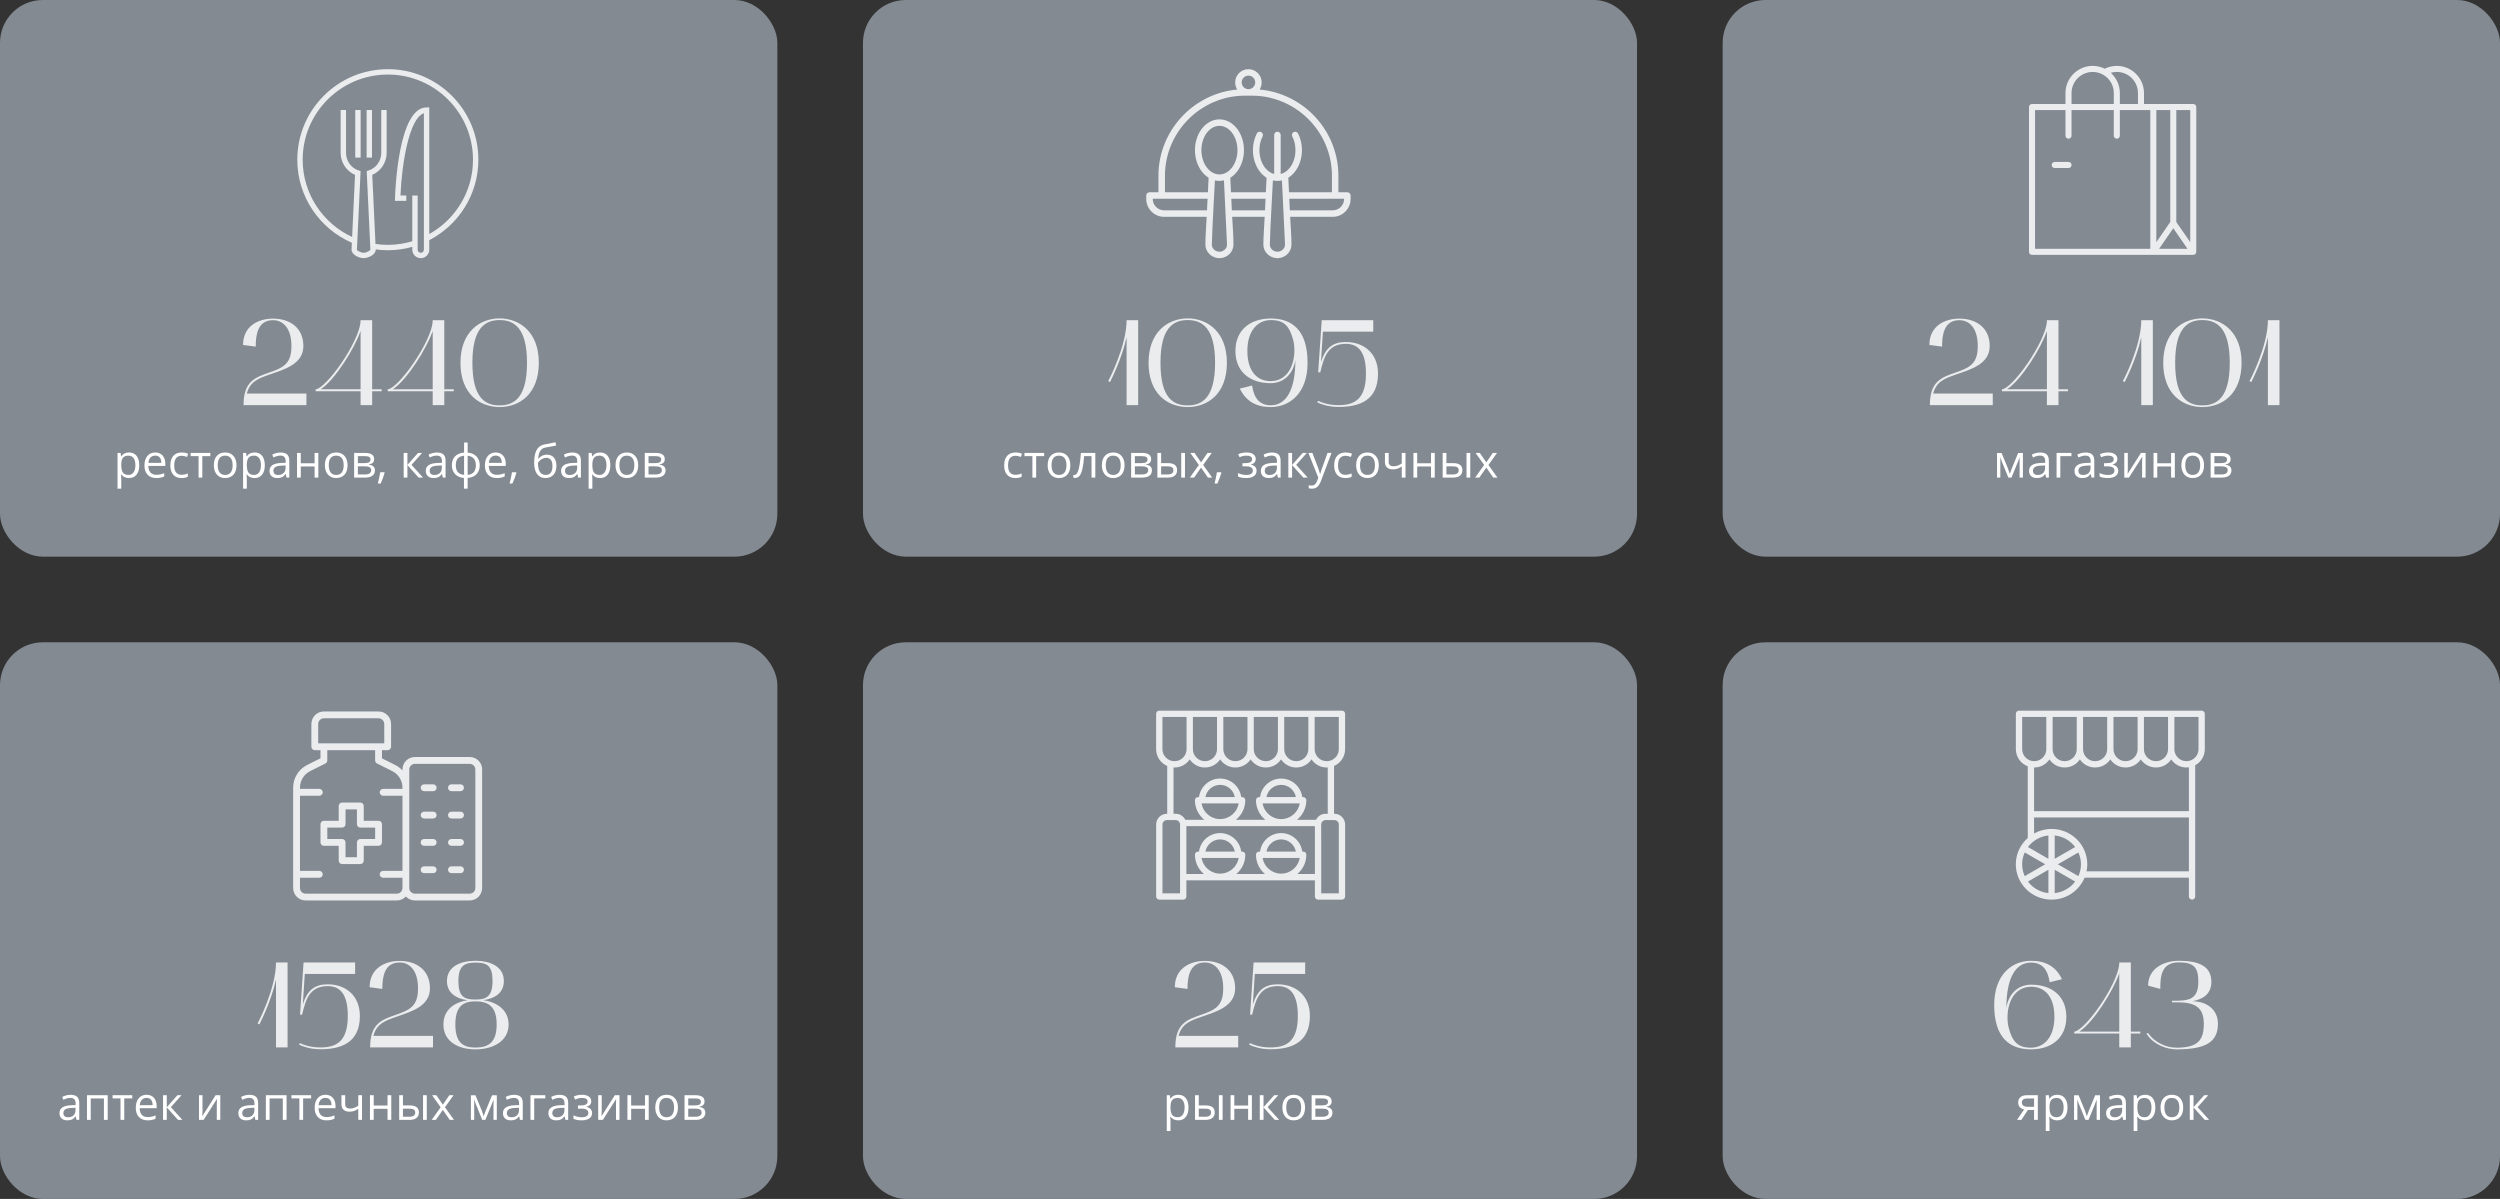 <?xml version="1.0" encoding="UTF-8"?> <svg xmlns="http://www.w3.org/2000/svg" width="759" height="364" viewBox="0 0 759 364" fill="none"><rect x="0" y="0" width="759" height="364" fill="#333333" stroke="none"/><rect width="236" height="169" rx="13" fill="#838A92"></rect><rect x="262" width="235" height="169" rx="13" fill="#838A92"></rect><path d="M373.52 53.965L373.73 58.371H384.315L384.526 53.965C383.761 53.491 383.069 52.857 382.484 52.093C381.189 50.415 380.386 48.11 380.386 45.581C380.386 44.675 380.491 43.793 380.686 42.954C380.889 42.08 381.189 41.261 381.566 40.523C381.812 40.038 382.404 39.846 382.889 40.092C383.374 40.338 383.566 40.931 383.32 41.415C383.01 42.023 382.766 42.688 382.602 43.393C382.443 44.078 382.358 44.814 382.358 45.578C382.358 47.663 383.002 49.543 384.041 50.89C384.8 51.87 385.769 52.567 386.841 52.831V40.967C386.841 40.423 387.283 39.982 387.826 39.982C388.37 39.982 388.811 40.423 388.811 40.967V52.831C389.886 52.565 390.855 51.87 391.615 50.89C392.656 49.543 393.3 47.666 393.3 45.578C393.3 44.811 393.213 44.078 393.056 43.393C392.892 42.688 392.648 42.021 392.338 41.415C392.092 40.931 392.284 40.338 392.769 40.092C393.254 39.846 393.846 40.038 394.092 40.523C394.469 41.261 394.767 42.08 394.972 42.954C395.164 43.79 395.272 44.673 395.272 45.581C395.272 48.107 394.469 50.413 393.171 52.093C392.584 52.852 391.894 53.491 391.13 53.965L391.34 58.371H404.377V53.357C404.377 46.67 401.64 40.592 397.234 36.186C392.827 31.779 386.746 29.043 380.062 29.043H377.995C371.308 29.043 365.23 31.779 360.824 36.186C356.417 40.592 353.681 46.674 353.681 53.357V58.371H366.717L366.928 53.965C366.163 53.491 365.471 52.857 364.886 52.093C363.591 50.415 362.788 48.11 362.788 45.581C362.788 43.054 363.591 40.746 364.886 39.071C366.238 37.319 368.126 36.239 370.229 36.239C372.329 36.239 374.22 37.322 375.571 39.071C376.866 40.748 377.669 43.054 377.669 45.581C377.669 48.107 376.866 50.413 375.571 52.093C374.981 52.852 374.294 53.491 373.53 53.965H373.52ZM373.825 60.341L373.992 63.852H384.054L384.22 60.341H373.822H373.825ZM374.087 65.822C374.218 68.554 374.484 71.557 374.484 74.261C374.489 75.377 374.012 76.387 373.263 77.131C372.527 77.857 371.514 78.326 370.419 78.377H370.014C368.924 78.326 367.913 77.857 367.175 77.133C366.426 76.392 365.954 75.382 365.954 74.266C365.954 71.56 366.22 68.559 366.351 65.826H353.417C351.927 65.826 350.575 65.215 349.593 64.235C348.61 63.25 348 61.896 348 60.408V59.359C348 58.816 348.441 58.375 348.985 58.375H351.701V53.36C351.701 46.13 354.658 39.559 359.421 34.796C363.661 30.557 369.332 27.748 375.626 27.184C375.229 26.561 374.998 25.819 374.998 25.022C374.998 23.911 375.449 22.903 376.175 22.177C376.901 21.451 377.911 21 379.019 21C380.127 21 381.13 21.451 381.861 22.177L381.866 22.182C382.592 22.911 383.044 23.916 383.044 25.022C383.044 25.817 382.813 26.558 382.415 27.184C388.707 27.751 394.38 30.559 398.62 34.796C403.383 39.559 406.34 46.133 406.34 53.36V58.375H409.056C409.6 58.375 410.041 58.816 410.041 59.359V60.409C410.041 61.899 409.433 63.253 408.451 64.235C407.471 65.215 406.117 65.826 404.627 65.826H391.693C391.823 68.56 392.09 71.561 392.09 74.266C392.095 75.382 391.618 76.392 390.869 77.133C390.136 77.859 389.125 78.326 388.03 78.38H387.62C386.53 78.329 385.519 77.859 384.783 77.136C384.034 76.395 383.562 75.384 383.562 74.269C383.562 71.563 383.829 68.562 383.96 65.828H374.088L374.087 65.822ZM372.52 74.166L371.591 54.768C371.145 54.87 370.688 54.924 370.219 54.924C369.75 54.924 369.293 54.868 368.847 54.768C368.537 61.226 368.093 67.846 367.916 74.279C367.921 74.835 368.167 75.348 368.552 75.73C368.955 76.128 369.509 76.387 370.106 76.415H370.332C370.927 76.387 371.481 76.13 371.884 75.73C372.271 75.348 372.517 74.83 372.517 74.261V74.166L372.52 74.166ZM366.449 63.852L366.615 60.341H349.972V60.405C349.972 61.352 350.359 62.219 350.983 62.839C351.606 63.463 352.47 63.85 353.417 63.85H366.446L366.449 63.852ZM374.01 40.272C373.025 38.997 371.684 38.207 370.222 38.207C368.76 38.207 367.418 38.997 366.434 40.272C365.392 41.618 364.751 43.493 364.751 45.583C364.751 47.669 365.395 49.548 366.434 50.895C367.418 52.17 368.76 52.96 370.222 52.96C371.684 52.96 373.025 52.17 374.01 50.895C375.051 49.548 375.693 47.671 375.693 45.583C375.693 43.498 375.049 41.618 374.01 40.272ZM391.43 60.338L391.597 63.85H404.626C405.573 63.85 406.435 63.462 407.058 62.837C407.681 62.213 408.071 61.349 408.071 60.405V60.341H391.428L391.43 60.338ZM390.127 74.166L389.199 54.768C388.753 54.87 388.296 54.924 387.827 54.924C387.357 54.924 386.901 54.868 386.454 54.768C386.144 61.226 385.703 67.846 385.523 74.279C385.529 74.835 385.775 75.348 386.16 75.73C386.562 76.128 387.116 76.387 387.711 76.415H387.937C388.535 76.387 389.089 76.13 389.491 75.73C389.879 75.348 390.125 74.83 390.125 74.263V74.168L390.127 74.166ZM380.479 23.562C380.109 23.19 379.594 22.962 379.024 22.962C378.458 22.962 377.942 23.192 377.573 23.564C377.203 23.934 376.973 24.452 376.973 25.016C376.973 25.583 377.203 26.098 377.575 26.468C377.945 26.837 378.46 27.07 379.027 27.07C379.594 27.07 380.109 26.84 380.479 26.47C380.848 26.101 381.081 25.583 381.081 25.019C381.081 24.449 380.853 23.936 380.481 23.564L380.479 23.562Z" fill="#EAECEE"></path><rect x="523" width="236" height="169" rx="13" fill="#838A92"></rect><path d="M109.489 33.401H107.855V47.844H109.489V33.401Z" fill="#EAECEE"></path><path d="M112.937 33.401H111.304V47.844H112.937V33.401Z" fill="#EAECEE"></path><path d="M117.745 21C102.589 21 90.258 33.331 90.258 48.487C90.258 59.764 97.088 69.473 106.825 73.706L106.873 72.657L106.727 75.791C106.727 77.397 109.107 78.38 110.403 78.38C111.699 78.38 114.08 77.398 114.079 75.754L114.078 75.723C115.278 75.884 116.5 75.974 117.744 75.974C120.316 75.974 122.805 75.611 125.168 74.947V75.801C125.168 77.222 126.325 78.38 127.748 78.38C129.168 78.38 130.326 77.223 130.326 75.801V72.913C139.171 68.338 145.233 59.11 145.233 48.487C145.233 33.331 132.902 21 117.745 21ZM130.327 71.06V32.607H129.51C121.027 32.607 120.01 57.319 119.923 60.137L119.897 60.979H123.344V59.345H121.587C121.982 49.848 124.183 35.894 128.692 34.375V75.8C128.692 76.321 128.268 76.745 127.748 76.745C127.226 76.745 126.802 76.321 126.802 75.8V59.357H125.168V73.247C122.816 73.955 120.324 74.339 117.744 74.339C116.472 74.339 115.224 74.243 114 74.065L114.049 75.113L113.018 53.087C115.619 51.997 117.387 49.333 117.387 46.395V33.401H115.754V46.396C115.754 48.846 114.182 51.046 111.931 51.745L111.328 51.933L112.447 75.785C112.386 76.094 111.219 76.745 110.403 76.745C109.606 76.745 108.419 76.086 108.359 75.829L109.479 51.934L108.876 51.745C106.625 51.046 105.053 48.847 105.053 46.396V33.401H103.419V46.396C103.419 49.335 105.188 51.998 107.789 53.087L106.906 71.95C98.051 67.842 91.892 58.873 91.892 48.487C91.892 34.232 103.49 22.634 117.745 22.634C132 22.634 143.598 34.232 143.598 48.487C143.598 58.176 138.236 66.633 130.327 71.06Z" fill="#EAECEE"></path><path d="M73.788 104.722C73.788 99.024 78.376 96.73 82.891 96.73C88.034 96.73 92.103 99.542 92.103 105.055C92.103 110.568 86.294 112.159 81.966 113.676C78.561 114.86 75.897 115.785 74.936 119.485H93.028V123H73.936C73.936 115.822 77.377 114.601 81.781 113.084C86.183 111.567 88.478 110.346 88.478 105.055C88.478 99.616 85.924 97.211 82.891 97.211C78.192 97.211 77.636 101.725 77.636 105.24L73.788 104.722ZM109.47 118.782H95.817V118.19C97.222 118.19 100.59 114.749 103.772 110.05C106.51 106.017 109.47 100.504 109.47 97.211H112.985V118.19H115.871V118.782H112.985V123H109.47V118.782ZM97.371 118.19H109.47V100.467C107.805 105.499 101.811 115.23 97.371 118.19ZM131.366 118.782H117.713V118.19C119.119 118.19 122.486 114.749 125.668 110.05C128.406 106.017 131.366 100.504 131.366 97.211H134.881V118.19H137.767V118.782H134.881V123H131.366V118.782ZM119.267 118.19H131.366V100.467C129.701 105.499 123.707 115.23 119.267 118.19ZM139.795 110.124C139.795 100.874 145.567 96.693 151.672 96.656C157.814 96.693 163.586 100.874 163.586 110.124C163.586 119.559 157.814 123.555 151.672 123.592C145.567 123.555 139.795 119.559 139.795 110.124ZM151.672 97.174C147.269 97.174 143.421 99.579 143.421 110.124C143.421 120.817 147.269 123.074 151.672 123.074C156.112 123.074 159.997 120.743 159.997 110.124C159.997 99.579 156.112 97.174 151.672 97.174Z" fill="#EAECEE"></path><path d="M39.169 145.137C38.681 145.137 38.235 145.048 37.829 144.87C37.428 144.688 37.091 144.41 36.817 144.036H36.735C36.79 144.474 36.817 144.888 36.817 145.28V148.363H35.683V137.508H36.605L36.763 138.533H36.817C37.109 138.123 37.449 137.827 37.836 137.645C38.223 137.462 38.668 137.371 39.169 137.371C40.162 137.371 40.928 137.711 41.466 138.39C42.008 139.069 42.279 140.021 42.279 141.247C42.279 142.478 42.004 143.435 41.452 144.118C40.905 144.797 40.144 145.137 39.169 145.137ZM39.005 138.335C38.239 138.335 37.685 138.547 37.344 138.971C37.002 139.395 36.827 140.069 36.817 140.994V141.247C36.817 142.3 36.993 143.054 37.344 143.51C37.695 143.961 38.258 144.187 39.032 144.187C39.679 144.187 40.185 143.924 40.55 143.4C40.919 142.876 41.103 142.154 41.103 141.233C41.103 140.299 40.919 139.584 40.55 139.087C40.185 138.586 39.67 138.335 39.005 138.335ZM47.434 145.137C46.326 145.137 45.451 144.799 44.809 144.125C44.171 143.451 43.852 142.514 43.852 141.315C43.852 140.108 44.148 139.148 44.74 138.438C45.337 137.727 46.137 137.371 47.14 137.371C48.078 137.371 48.821 137.681 49.368 138.301C49.915 138.916 50.188 139.729 50.188 140.741V141.459H45.027C45.05 142.339 45.271 143.006 45.69 143.462C46.114 143.918 46.709 144.146 47.475 144.146C48.281 144.146 49.079 143.977 49.867 143.64V144.651C49.466 144.825 49.086 144.948 48.726 145.021C48.37 145.098 47.94 145.137 47.434 145.137ZM47.126 138.321C46.524 138.321 46.044 138.517 45.684 138.909C45.328 139.301 45.118 139.843 45.055 140.536H48.972C48.972 139.821 48.812 139.274 48.493 138.896C48.174 138.513 47.718 138.321 47.126 138.321ZM55.124 145.137C54.039 145.137 53.199 144.804 52.602 144.139C52.009 143.469 51.713 142.523 51.713 141.302C51.713 140.049 52.014 139.08 52.615 138.396C53.221 137.713 54.083 137.371 55.199 137.371C55.559 137.371 55.919 137.41 56.279 137.487C56.639 137.565 56.922 137.656 57.127 137.761L56.778 138.725C56.528 138.624 56.254 138.542 55.958 138.479C55.662 138.41 55.4 138.376 55.172 138.376C53.65 138.376 52.889 139.347 52.889 141.288C52.889 142.209 53.073 142.915 53.442 143.407C53.816 143.899 54.367 144.146 55.097 144.146C55.721 144.146 56.361 144.011 57.018 143.742V144.747C56.516 145.007 55.885 145.137 55.124 145.137ZM63.853 138.479H61.42V145H60.285V138.479H57.879V137.508H63.853V138.479ZM71.804 141.247C71.804 142.468 71.496 143.423 70.881 144.111C70.266 144.795 69.416 145.137 68.331 145.137C67.661 145.137 67.066 144.979 66.547 144.665C66.027 144.351 65.626 143.899 65.344 143.312C65.061 142.724 64.92 142.035 64.92 141.247C64.92 140.026 65.225 139.076 65.836 138.396C66.447 137.713 67.294 137.371 68.379 137.371C69.427 137.371 70.259 137.72 70.874 138.417C71.494 139.114 71.804 140.058 71.804 141.247ZM66.096 141.247C66.096 142.204 66.287 142.933 66.67 143.435C67.053 143.936 67.616 144.187 68.358 144.187C69.101 144.187 69.664 143.938 70.047 143.441C70.434 142.94 70.628 142.209 70.628 141.247C70.628 140.295 70.434 139.572 70.047 139.08C69.664 138.583 69.097 138.335 68.345 138.335C67.602 138.335 67.041 138.579 66.663 139.066C66.285 139.554 66.096 140.281 66.096 141.247ZM77.286 145.137C76.799 145.137 76.352 145.048 75.946 144.87C75.545 144.688 75.208 144.41 74.935 144.036H74.853C74.907 144.474 74.935 144.888 74.935 145.28V148.363H73.8V137.508H74.723L74.88 138.533H74.935C75.226 138.123 75.566 137.827 75.953 137.645C76.341 137.462 76.785 137.371 77.286 137.371C78.28 137.371 79.045 137.711 79.583 138.39C80.125 139.069 80.397 140.021 80.397 141.247C80.397 142.478 80.121 143.435 79.569 144.118C79.022 144.797 78.261 145.137 77.286 145.137ZM77.122 138.335C76.356 138.335 75.803 138.547 75.461 138.971C75.119 139.395 74.944 140.069 74.935 140.994V141.247C74.935 142.3 75.11 143.054 75.461 143.51C75.812 143.961 76.375 144.187 77.149 144.187C77.796 144.187 78.302 143.924 78.667 143.4C79.036 142.876 79.221 142.154 79.221 141.233C79.221 140.299 79.036 139.584 78.667 139.087C78.302 138.586 77.787 138.335 77.122 138.335ZM86.993 145L86.768 143.934H86.713C86.339 144.403 85.966 144.722 85.592 144.891C85.223 145.055 84.76 145.137 84.204 145.137C83.461 145.137 82.878 144.945 82.454 144.562C82.035 144.18 81.825 143.635 81.825 142.929C81.825 141.416 83.035 140.623 85.455 140.55L86.727 140.509V140.044C86.727 139.456 86.599 139.023 86.344 138.745C86.093 138.463 85.69 138.321 85.134 138.321C84.509 138.321 83.803 138.513 83.015 138.896L82.666 138.027C83.035 137.827 83.439 137.67 83.876 137.556C84.318 137.442 84.76 137.385 85.202 137.385C86.095 137.385 86.756 137.583 87.185 137.979C87.618 138.376 87.834 139.012 87.834 139.887V145H86.993ZM84.43 144.2C85.136 144.2 85.69 144.007 86.091 143.619C86.496 143.232 86.699 142.689 86.699 141.992V141.315L85.564 141.363C84.662 141.395 84.01 141.536 83.609 141.787C83.213 142.033 83.015 142.418 83.015 142.942C83.015 143.353 83.138 143.665 83.384 143.879C83.634 144.093 83.983 144.2 84.43 144.2ZM91.314 137.508V140.646H95.511V137.508H96.645V145H95.511V141.623H91.314V145H90.179V137.508H91.314ZM105.519 141.247C105.519 142.468 105.211 143.423 104.596 144.111C103.98 144.795 103.131 145.137 102.046 145.137C101.376 145.137 100.781 144.979 100.262 144.665C99.742 144.351 99.341 143.899 99.059 143.312C98.776 142.724 98.635 142.035 98.635 141.247C98.635 140.026 98.94 139.076 99.551 138.396C100.161 137.713 101.009 137.371 102.094 137.371C103.142 137.371 103.974 137.72 104.589 138.417C105.209 139.114 105.519 140.058 105.519 141.247ZM99.811 141.247C99.811 142.204 100.002 142.933 100.385 143.435C100.768 143.936 101.33 144.187 102.073 144.187C102.816 144.187 103.379 143.938 103.762 143.441C104.149 142.94 104.343 142.209 104.343 141.247C104.343 140.295 104.149 139.572 103.762 139.08C103.379 138.583 102.812 138.335 102.06 138.335C101.317 138.335 100.756 138.579 100.378 139.066C100 139.554 99.811 140.281 99.811 141.247ZM113.592 139.388C113.592 139.875 113.451 140.247 113.168 140.502C112.89 140.753 112.498 140.921 111.992 141.008V141.069C112.63 141.156 113.095 141.343 113.387 141.63C113.683 141.917 113.831 142.313 113.831 142.819C113.831 143.517 113.574 144.054 113.059 144.433C112.548 144.811 111.801 145 110.816 145H107.515V137.508H110.803C112.662 137.508 113.592 138.134 113.592 139.388ZM112.696 142.744C112.696 142.339 112.541 142.045 112.231 141.862C111.926 141.675 111.418 141.582 110.707 141.582H108.649V144.05H110.734C112.042 144.05 112.696 143.615 112.696 142.744ZM112.484 139.497C112.484 139.132 112.343 138.875 112.061 138.725C111.783 138.57 111.359 138.492 110.789 138.492H108.649V140.604H110.57C111.272 140.604 111.767 140.518 112.054 140.345C112.341 140.172 112.484 139.889 112.484 139.497ZM116.675 143.373L116.777 143.53C116.659 143.986 116.488 144.515 116.265 145.116C116.041 145.722 115.809 146.285 115.567 146.805H114.713C114.836 146.331 114.97 145.745 115.116 145.048C115.267 144.351 115.371 143.792 115.431 143.373H116.675ZM126.922 137.508H128.166L124.933 141.124L128.433 145H127.106L123.688 141.206V145H122.554V137.508H123.688V141.151L126.922 137.508ZM134.435 145L134.209 143.934H134.154C133.781 144.403 133.407 144.722 133.033 144.891C132.664 145.055 132.201 145.137 131.646 145.137C130.903 145.137 130.319 144.945 129.896 144.562C129.476 144.18 129.267 143.635 129.267 142.929C129.267 141.416 130.477 140.623 132.896 140.55L134.168 140.509V140.044C134.168 139.456 134.04 139.023 133.785 138.745C133.535 138.463 133.131 138.321 132.575 138.321C131.951 138.321 131.244 138.513 130.456 138.896L130.107 138.027C130.477 137.827 130.88 137.67 131.317 137.556C131.759 137.442 132.201 137.385 132.644 137.385C133.537 137.385 134.198 137.583 134.626 137.979C135.059 138.376 135.275 139.012 135.275 139.887V145H134.435ZM131.871 144.2C132.577 144.2 133.131 144.007 133.532 143.619C133.938 143.232 134.141 142.689 134.141 141.992V141.315L133.006 141.363C132.104 141.395 131.452 141.536 131.051 141.787C130.654 142.033 130.456 142.418 130.456 142.942C130.456 143.353 130.579 143.665 130.825 143.879C131.076 144.093 131.424 144.2 131.871 144.2ZM145.646 141.247C145.646 142.382 145.322 143.286 144.675 143.961C144.032 144.631 143.132 145.014 141.975 145.109V148.363H140.854V145.109C139.723 145.023 138.83 144.635 138.174 143.947C137.518 143.259 137.189 142.359 137.189 141.247C137.189 140.112 137.515 139.21 138.167 138.54C138.823 137.87 139.732 137.49 140.895 137.398V134.363H141.975V137.398C143.118 137.503 144.016 137.897 144.668 138.581C145.32 139.265 145.646 140.153 145.646 141.247ZM138.379 141.247C138.379 142.122 138.579 142.808 138.98 143.305C139.382 143.801 140.02 144.091 140.895 144.173V138.349C140.051 138.426 139.42 138.702 139.001 139.176C138.586 139.645 138.379 140.336 138.379 141.247ZM144.47 141.247C144.47 139.502 143.638 138.54 141.975 138.362V144.173C142.84 144.086 143.472 143.795 143.868 143.298C144.269 142.801 144.47 142.118 144.47 141.247ZM150.793 145.137C149.686 145.137 148.811 144.799 148.168 144.125C147.53 143.451 147.211 142.514 147.211 141.315C147.211 140.108 147.507 139.148 148.1 138.438C148.697 137.727 149.496 137.371 150.499 137.371C151.438 137.371 152.181 137.681 152.728 138.301C153.274 138.916 153.548 139.729 153.548 140.741V141.459H148.387C148.41 142.339 148.631 143.006 149.05 143.462C149.474 143.918 150.068 144.146 150.834 144.146C151.641 144.146 152.438 143.977 153.227 143.64V144.651C152.826 144.825 152.445 144.948 152.085 145.021C151.729 145.098 151.299 145.137 150.793 145.137ZM150.485 138.321C149.884 138.321 149.403 138.517 149.043 138.909C148.688 139.301 148.478 139.843 148.414 140.536H152.331C152.331 139.821 152.172 139.274 151.853 138.896C151.534 138.513 151.078 138.321 150.485 138.321ZM156.679 143.373L156.781 143.53C156.663 143.986 156.492 144.515 156.269 145.116C156.045 145.722 155.813 146.285 155.571 146.805H154.717C154.84 146.331 154.974 145.745 155.12 145.048C155.271 144.351 155.375 143.792 155.435 143.373H156.679ZM162.168 140.509C162.168 138.868 162.41 137.59 162.893 136.674C163.376 135.753 164.141 135.179 165.189 134.951C166.493 134.673 167.641 134.448 168.635 134.274L168.847 135.272C167.265 135.537 166.135 135.746 165.456 135.901C164.795 136.052 164.299 136.407 163.966 136.968C163.638 137.528 163.458 138.292 163.426 139.258H163.508C163.79 138.875 164.155 138.574 164.602 138.355C165.048 138.137 165.515 138.027 166.003 138.027C166.924 138.027 167.641 138.326 168.156 138.923C168.671 139.52 168.929 140.347 168.929 141.404C168.929 142.576 168.63 143.492 168.033 144.152C167.436 144.809 166.604 145.137 165.538 145.137C164.485 145.137 163.66 144.733 163.063 143.927C162.466 143.12 162.168 141.981 162.168 140.509ZM165.641 144.187C167.031 144.187 167.726 143.3 167.726 141.527C167.726 139.837 167.094 138.991 165.832 138.991C165.486 138.991 165.151 139.064 164.827 139.21C164.508 139.351 164.214 139.54 163.945 139.777C163.681 140.014 163.476 140.258 163.33 140.509C163.33 141.707 163.519 142.621 163.897 143.25C164.276 143.874 164.857 144.187 165.641 144.187ZM175.519 145L175.293 143.934H175.238C174.865 144.403 174.491 144.722 174.117 144.891C173.748 145.055 173.285 145.137 172.729 145.137C171.987 145.137 171.403 144.945 170.979 144.562C170.56 144.18 170.351 143.635 170.351 142.929C170.351 141.416 171.561 140.623 173.98 140.55L175.252 140.509V140.044C175.252 139.456 175.124 139.023 174.869 138.745C174.618 138.463 174.215 138.321 173.659 138.321C173.035 138.321 172.328 138.513 171.54 138.896L171.191 138.027C171.561 137.827 171.964 137.67 172.401 137.556C172.843 137.442 173.285 137.385 173.728 137.385C174.621 137.385 175.282 137.583 175.71 137.979C176.143 138.376 176.359 139.012 176.359 139.887V145H175.519ZM172.955 144.2C173.661 144.2 174.215 144.007 174.616 143.619C175.022 143.232 175.225 142.689 175.225 141.992V141.315L174.09 141.363C173.188 141.395 172.536 141.536 172.135 141.787C171.738 142.033 171.54 142.418 171.54 142.942C171.54 143.353 171.663 143.665 171.909 143.879C172.16 144.093 172.508 144.2 172.955 144.2ZM182.19 145.137C181.703 145.137 181.256 145.048 180.851 144.87C180.45 144.688 180.112 144.41 179.839 144.036H179.757C179.812 144.474 179.839 144.888 179.839 145.28V148.363H178.704V137.508H179.627L179.784 138.533H179.839C180.131 138.123 180.47 137.827 180.857 137.645C181.245 137.462 181.689 137.371 182.19 137.371C183.184 137.371 183.95 137.711 184.487 138.39C185.03 139.069 185.301 140.021 185.301 141.247C185.301 142.478 185.025 143.435 184.474 144.118C183.927 144.797 183.166 145.137 182.19 145.137ZM182.026 138.335C181.261 138.335 180.707 138.547 180.365 138.971C180.023 139.395 179.848 140.069 179.839 140.994V141.247C179.839 142.3 180.014 143.054 180.365 143.51C180.716 143.961 181.279 144.187 182.054 144.187C182.701 144.187 183.207 143.924 183.571 143.4C183.94 142.876 184.125 142.154 184.125 141.233C184.125 140.299 183.94 139.584 183.571 139.087C183.207 138.586 182.692 138.335 182.026 138.335ZM193.757 141.247C193.757 142.468 193.449 143.423 192.834 144.111C192.219 144.795 191.369 145.137 190.284 145.137C189.614 145.137 189.02 144.979 188.5 144.665C187.98 144.351 187.579 143.899 187.297 143.312C187.014 142.724 186.873 142.035 186.873 141.247C186.873 140.026 187.178 139.076 187.789 138.396C188.4 137.713 189.247 137.371 190.332 137.371C191.38 137.371 192.212 137.72 192.827 138.417C193.447 139.114 193.757 140.058 193.757 141.247ZM188.049 141.247C188.049 142.204 188.24 142.933 188.623 143.435C189.006 143.936 189.569 144.187 190.312 144.187C191.054 144.187 191.617 143.938 192 143.441C192.387 142.94 192.581 142.209 192.581 141.247C192.581 140.295 192.387 139.572 192 139.08C191.617 138.583 191.05 138.335 190.298 138.335C189.555 138.335 188.994 138.579 188.616 139.066C188.238 139.554 188.049 140.281 188.049 141.247ZM201.83 139.388C201.83 139.875 201.689 140.247 201.406 140.502C201.128 140.753 200.736 140.921 200.23 141.008V141.069C200.868 141.156 201.333 141.343 201.625 141.63C201.921 141.917 202.069 142.313 202.069 142.819C202.069 143.517 201.812 144.054 201.297 144.433C200.786 144.811 200.039 145 199.055 145H195.753V137.508H199.041C200.9 137.508 201.83 138.134 201.83 139.388ZM200.935 142.744C200.935 142.339 200.78 142.045 200.47 141.862C200.164 141.675 199.656 141.582 198.945 141.582H196.888V144.05H198.973C200.281 144.05 200.935 143.615 200.935 142.744ZM200.723 139.497C200.723 139.132 200.581 138.875 200.299 138.725C200.021 138.57 199.597 138.492 199.027 138.492H196.888V140.604H198.809C199.51 140.604 200.005 140.518 200.292 140.345C200.579 140.172 200.723 139.889 200.723 139.497Z" fill="white"></path><path d="M336.998 116.007L336.443 115.711C336.517 115.6 342.03 105.129 342.03 97.211H345.545V123H342.03V102.391C340.55 109.199 337.035 115.896 336.998 116.007ZM348.696 110.124C348.696 100.874 354.468 96.693 360.573 96.656C366.715 96.693 372.487 100.874 372.487 110.124C372.487 119.559 366.715 123.555 360.573 123.592C354.468 123.555 348.696 119.559 348.696 110.124ZM360.573 97.174C356.17 97.174 352.322 99.579 352.322 110.124C352.322 120.817 356.17 123.074 360.573 123.074C365.013 123.074 368.898 120.743 368.898 110.124C368.898 99.579 365.013 97.174 360.573 97.174ZM375.073 106.535C375.073 100.06 379.735 96.693 385.803 96.693C392.167 96.693 396.977 100.134 396.977 110.124C396.977 119.337 391.649 123.555 385.803 123.592C381.437 123.592 378.292 121.853 376.405 117.968L380.142 117.043C380.697 120.817 382.325 123.037 385.84 123.037C390.687 123.037 393.277 118.005 393.277 109.31C392.685 113.269 389.947 116.34 385.729 116.34C379.661 116.34 375.073 113.01 375.073 106.535ZM378.699 106.535C378.699 112.936 381.844 115.711 385.729 115.711C391.982 115.711 393.758 108.57 392.685 103.501C391.501 98.987 389.91 97.174 385.803 97.174C381.992 97.174 378.699 100.208 378.699 106.535ZM406.379 123.555C403.234 123.555 400.977 122.667 399.941 122.186L400.126 121.668C401.125 122.149 403.271 123 406.379 123C411.115 123 414.704 121.298 414.704 113.454C414.704 107.238 412.669 104.389 408.636 104.389C403.012 104.389 401.939 108.533 400.829 113.047H400.2L401.273 97.211H416.924V100.689H401.643L401.051 109.902C402.42 105.61 404.64 103.834 408.599 103.834C414.001 103.834 418.367 107.201 418.367 113.454C418.367 121.705 412.484 123.555 406.379 123.555Z" fill="#EAECEE"></path><path d="M308.276 145.137C307.192 145.137 306.351 144.804 305.754 144.139C305.161 143.469 304.865 142.523 304.865 141.302C304.865 140.049 305.166 139.08 305.768 138.396C306.374 137.713 307.235 137.371 308.352 137.371C308.712 137.371 309.072 137.41 309.432 137.487C309.792 137.565 310.074 137.656 310.279 137.761L309.931 138.725C309.68 138.624 309.407 138.542 309.11 138.479C308.814 138.41 308.552 138.376 308.324 138.376C306.802 138.376 306.041 139.347 306.041 141.288C306.041 142.209 306.226 142.915 306.595 143.407C306.968 143.899 307.52 144.146 308.249 144.146C308.873 144.146 309.514 144.011 310.17 143.742V144.747C309.669 145.007 309.037 145.137 308.276 145.137ZM317.006 138.479H314.572V145H313.438V138.479H311.031V137.508H317.006V138.479ZM324.956 141.247C324.956 142.468 324.648 143.423 324.033 144.111C323.418 144.795 322.568 145.137 321.483 145.137C320.813 145.137 320.219 144.979 319.699 144.665C319.18 144.351 318.779 143.899 318.496 143.312C318.214 142.724 318.072 142.035 318.072 141.247C318.072 140.026 318.378 139.076 318.988 138.396C319.599 137.713 320.447 137.371 321.531 137.371C322.579 137.371 323.411 137.72 324.026 138.417C324.646 139.114 324.956 140.058 324.956 141.247ZM319.248 141.247C319.248 142.204 319.439 142.933 319.822 143.435C320.205 143.936 320.768 144.187 321.511 144.187C322.254 144.187 322.816 143.938 323.199 143.441C323.587 142.94 323.78 142.209 323.78 141.247C323.78 140.295 323.587 139.572 323.199 139.08C322.816 138.583 322.249 138.335 321.497 138.335C320.754 138.335 320.194 138.579 319.815 139.066C319.437 139.554 319.248 140.281 319.248 141.247ZM332.537 145H331.389V138.479H329.14C329.017 140.101 328.846 141.388 328.627 142.341C328.408 143.293 328.123 143.991 327.772 144.433C327.426 144.875 326.984 145.096 326.446 145.096C326.2 145.096 326.004 145.068 325.858 145.014V144.173C325.959 144.2 326.073 144.214 326.2 144.214C326.724 144.214 327.141 143.66 327.451 142.553C327.761 141.445 327.996 139.764 328.155 137.508H332.537V145ZM341.417 141.247C341.417 142.468 341.109 143.423 340.494 144.111C339.879 144.795 339.029 145.137 337.944 145.137C337.274 145.137 336.68 144.979 336.16 144.665C335.641 144.351 335.24 143.899 334.957 143.312C334.674 142.724 334.533 142.035 334.533 141.247C334.533 140.026 334.839 139.076 335.449 138.396C336.06 137.713 336.908 137.371 337.992 137.371C339.04 137.371 339.872 137.72 340.487 138.417C341.107 139.114 341.417 140.058 341.417 141.247ZM335.709 141.247C335.709 142.204 335.9 142.933 336.283 143.435C336.666 143.936 337.229 144.187 337.972 144.187C338.715 144.187 339.277 143.938 339.66 143.441C340.048 142.94 340.241 142.209 340.241 141.247C340.241 140.295 340.048 139.572 339.66 139.08C339.277 138.583 338.71 138.335 337.958 138.335C337.215 138.335 336.655 138.579 336.276 139.066C335.898 139.554 335.709 140.281 335.709 141.247ZM349.49 139.388C349.49 139.875 349.349 140.247 349.066 140.502C348.788 140.753 348.396 140.921 347.891 141.008V141.069C348.529 141.156 348.993 141.343 349.285 141.63C349.581 141.917 349.729 142.313 349.729 142.819C349.729 143.517 349.472 144.054 348.957 144.433C348.447 144.811 347.699 145 346.715 145H343.413V137.508H346.701C348.561 137.508 349.49 138.134 349.49 139.388ZM348.595 142.744C348.595 142.339 348.44 142.045 348.13 141.862C347.825 141.675 347.316 141.582 346.605 141.582H344.548V144.05H346.633C347.941 144.05 348.595 143.615 348.595 142.744ZM348.383 139.497C348.383 139.132 348.242 138.875 347.959 138.725C347.681 138.57 347.257 138.492 346.688 138.492H344.548V140.604H346.469C347.171 140.604 347.665 140.518 347.952 140.345C348.239 140.172 348.383 139.889 348.383 139.497ZM352.519 140.604H354.562C355.515 140.604 356.219 140.782 356.675 141.138C357.135 141.489 357.365 142.015 357.365 142.717C357.365 143.469 357.121 144.038 356.634 144.426C356.151 144.809 355.438 145 354.494 145H351.384V137.508H352.519V140.604ZM359.758 145H358.623V137.508H359.758V145ZM352.519 141.582V144.05H354.439C355.643 144.05 356.244 143.628 356.244 142.785C356.244 142.366 356.105 142.061 355.827 141.869C355.549 141.678 355.075 141.582 354.405 141.582H352.519ZM363.976 141.165L361.371 137.508H362.663L364.639 140.379L366.607 137.508H367.886L365.281 141.165L368.022 145H366.737L364.639 141.965L362.52 145H361.234L363.976 141.165ZM370.702 143.373L370.805 143.53C370.686 143.986 370.515 144.515 370.292 145.116C370.069 145.722 369.836 146.285 369.595 146.805H368.74C368.863 146.331 368.998 145.745 369.144 145.048C369.294 144.351 369.399 143.792 369.458 143.373H370.702ZM378.01 140.618C379.427 140.618 380.136 140.226 380.136 139.442C380.136 138.704 379.562 138.335 378.413 138.335C378.062 138.335 377.743 138.367 377.456 138.431C377.169 138.494 376.793 138.622 376.328 138.813L375.925 137.891C376.7 137.544 377.545 137.371 378.461 137.371C379.322 137.371 380.001 137.549 380.498 137.904C380.995 138.255 381.243 138.736 381.243 139.347C381.243 140.185 380.776 140.734 379.842 140.994V141.049C380.416 141.217 380.835 141.459 381.1 141.773C381.364 142.083 381.496 142.473 381.496 142.942C381.496 143.635 381.216 144.175 380.655 144.562C380.099 144.945 379.329 145.137 378.345 145.137C377.265 145.137 376.431 144.975 375.843 144.651V143.612C376.677 144.004 377.52 144.2 378.372 144.2C379.028 144.2 379.523 144.089 379.855 143.865C380.193 143.637 380.361 143.312 380.361 142.888C380.361 142.017 379.653 141.582 378.235 141.582H377.196V140.618H378.01ZM387.956 145L387.73 143.934H387.676C387.302 144.403 386.928 144.722 386.555 144.891C386.186 145.055 385.723 145.137 385.167 145.137C384.424 145.137 383.841 144.945 383.417 144.562C382.998 144.18 382.788 143.635 382.788 142.929C382.788 141.416 383.998 140.623 386.418 140.55L387.689 140.509V140.044C387.689 139.456 387.562 139.023 387.307 138.745C387.056 138.463 386.653 138.321 386.097 138.321C385.472 138.321 384.766 138.513 383.978 138.896L383.629 138.027C383.998 137.827 384.401 137.67 384.839 137.556C385.281 137.442 385.723 137.385 386.165 137.385C387.058 137.385 387.719 137.583 388.147 137.979C388.58 138.376 388.797 139.012 388.797 139.887V145H387.956ZM385.393 144.2C386.099 144.2 386.653 144.007 387.054 143.619C387.459 143.232 387.662 142.689 387.662 141.992V141.315L386.527 141.363C385.625 141.395 384.973 141.536 384.572 141.787C384.176 142.033 383.978 142.418 383.978 142.942C383.978 143.353 384.101 143.665 384.347 143.879C384.597 144.093 384.946 144.2 385.393 144.2ZM395.51 137.508H396.754L393.521 141.124L397.021 145H395.694L392.276 141.206V145H391.142V137.508H392.276V141.151L395.51 137.508ZM397.226 137.508H398.442L400.083 141.78C400.443 142.756 400.666 143.46 400.753 143.893H400.808C400.867 143.66 400.99 143.264 401.177 142.703C401.368 142.138 401.988 140.406 403.036 137.508H404.253L401.033 146.039C400.714 146.882 400.34 147.479 399.912 147.83C399.488 148.186 398.966 148.363 398.347 148.363C398 148.363 397.659 148.325 397.321 148.247V147.338C397.572 147.393 397.852 147.42 398.162 147.42C398.941 147.42 399.497 146.982 399.83 146.107L400.247 145.041L397.226 137.508ZM408.464 145.137C407.379 145.137 406.538 144.804 405.941 144.139C405.349 143.469 405.053 142.523 405.053 141.302C405.053 140.049 405.354 139.08 405.955 138.396C406.561 137.713 407.423 137.371 408.539 137.371C408.899 137.371 409.259 137.41 409.619 137.487C409.979 137.565 410.262 137.656 410.467 137.761L410.118 138.725C409.868 138.624 409.594 138.542 409.298 138.479C409.002 138.41 408.74 138.376 408.512 138.376C406.99 138.376 406.229 139.347 406.229 141.288C406.229 142.209 406.413 142.915 406.782 143.407C407.156 143.899 407.707 144.146 408.437 144.146C409.061 144.146 409.701 144.011 410.357 143.742V144.747C409.856 145.007 409.225 145.137 408.464 145.137ZM418.608 141.247C418.608 142.468 418.301 143.423 417.686 144.111C417.07 144.795 416.22 145.137 415.136 145.137C414.466 145.137 413.871 144.979 413.352 144.665C412.832 144.351 412.431 143.899 412.148 143.312C411.866 142.724 411.725 142.035 411.725 141.247C411.725 140.026 412.03 139.076 412.641 138.396C413.251 137.713 414.099 137.371 415.184 137.371C416.232 137.371 417.063 137.72 417.679 138.417C418.299 139.114 418.608 140.058 418.608 141.247ZM412.9 141.247C412.9 142.204 413.092 142.933 413.475 143.435C413.857 143.936 414.42 144.187 415.163 144.187C415.906 144.187 416.469 143.938 416.852 143.441C417.239 142.94 417.433 142.209 417.433 141.247C417.433 140.295 417.239 139.572 416.852 139.08C416.469 138.583 415.901 138.335 415.149 138.335C414.407 138.335 413.846 138.579 413.468 139.066C413.09 139.554 412.9 140.281 412.9 141.247ZM421.603 137.508V140.242C421.603 141.117 422.102 141.555 423.1 141.555C423.514 141.555 423.911 141.491 424.289 141.363C424.667 141.236 425.096 141.019 425.574 140.714V137.508H426.709V145H425.574V141.609C425.096 141.938 424.651 142.17 424.241 142.307C423.836 142.439 423.375 142.505 422.86 142.505C422.113 142.505 421.527 142.309 421.104 141.917C420.68 141.525 420.468 140.994 420.468 140.324V137.508H421.603ZM430.257 137.508V140.646H434.454V137.508H435.589V145H434.454V141.623H430.257V145H429.122V137.508H430.257ZM439.13 140.604H441.174C442.126 140.604 442.83 140.782 443.286 141.138C443.746 141.489 443.977 142.015 443.977 142.717C443.977 143.469 443.733 144.038 443.245 144.426C442.762 144.809 442.049 145 441.105 145H437.995V137.508H439.13V140.604ZM446.369 145H445.234V137.508H446.369V145ZM439.13 141.582V144.05H441.051C442.254 144.05 442.855 143.628 442.855 142.785C442.855 142.366 442.716 142.061 442.438 141.869C442.16 141.678 441.687 141.582 441.017 141.582H439.13ZM450.587 141.165L447.982 137.508H449.274L451.25 140.379L453.219 137.508H454.497L451.893 141.165L454.634 145H453.349L451.25 141.965L449.131 145H447.846L450.587 141.165Z" fill="white"></path><path d="M617.839 68.199C617.839 68.707 617.427 69.118 616.92 69.118C616.412 69.118 616 68.707 616 68.199V67.768C616 67.261 616.412 66.849 616.92 66.849C617.427 66.849 617.839 67.261 617.839 67.768V68.199ZM623.802 51.008C623.295 51.008 622.883 50.596 622.883 50.088C622.883 49.581 623.295 49.169 623.802 49.169H628.011C628.519 49.169 628.93 49.581 628.93 50.088C628.93 50.596 628.519 51.008 628.011 51.008H623.802ZM628.918 41.192C628.918 41.699 628.507 42.111 627.999 42.111C627.492 42.111 627.08 41.699 627.08 41.192V33.407H617.841V64.95C617.841 65.458 617.43 65.87 616.922 65.87C616.415 65.87 616.003 65.458 616.003 64.95V32.487C616.003 31.98 616.415 31.568 616.922 31.568H627.08V28.255C627.08 25.985 628.009 23.919 629.503 22.425L629.558 22.372C631.049 20.91 633.091 20 635.332 20C636.646 20 637.894 20.314 639 20.867C639.486 20.625 639.998 20.426 640.529 20.285C641.214 20.101 641.932 20.002 642.665 20.002C644.934 20.002 646.996 20.934 648.492 22.425C649.991 23.924 650.92 25.988 650.92 28.255V31.568H665.872C666.38 31.568 666.792 31.98 666.792 32.487V76.461C666.792 76.968 666.38 77.38 665.872 77.38H616.919C616.412 77.38 616 76.968 616 76.461V63.012C616 62.504 616.412 62.093 616.919 62.093C617.427 62.093 617.839 62.504 617.839 63.012V75.541H652.825V36.438C652.825 35.931 653.237 35.519 653.744 35.519C654.252 35.519 654.664 35.931 654.664 36.438V73.521L658.891 67.406V37.438C658.891 36.93 659.303 36.519 659.811 36.519C660.318 36.519 660.73 36.93 660.73 37.438V67.406L664.955 73.521V33.409H660.73V38.377C660.73 38.884 660.318 39.296 659.811 39.296C659.303 39.296 658.891 38.884 658.891 38.377V33.409H654.664V38.377C654.664 38.884 654.252 39.296 653.744 39.296C653.237 39.296 652.825 38.884 652.825 38.377V33.409H643.587V41.194C643.587 41.702 643.175 42.114 642.667 42.114C642.16 42.114 641.748 41.702 641.748 41.194V33.409H628.916V41.194L628.918 41.192ZM640.827 22.106C640.941 22.209 641.052 22.315 641.162 22.422C642.66 23.916 643.589 25.982 643.589 28.252V31.565H649.086V28.252C649.086 26.488 648.363 24.881 647.204 23.72C646.043 22.559 644.437 21.838 642.672 21.838C642.095 21.838 641.535 21.915 641.009 22.056L640.831 22.109L640.827 22.106ZM641.751 31.568V28.255C641.751 26.49 641.028 24.886 639.867 23.725C638.705 22.562 637.101 21.841 635.337 21.841C633.594 21.841 632.007 22.545 630.848 23.68L630.805 23.725C629.644 24.886 628.921 26.493 628.921 28.255V31.568H641.753L641.751 31.568ZM664.128 75.541L659.811 69.297L655.495 75.541H664.128ZM658.892 41.192C658.892 40.684 659.304 40.273 659.811 40.273C660.319 40.273 660.731 40.684 660.731 41.192V41.623C660.731 42.13 660.319 42.542 659.811 42.542C659.304 42.542 658.892 42.13 658.892 41.623V41.192ZM652.826 41.192C652.826 40.684 653.237 40.273 653.745 40.273C654.252 40.273 654.664 40.684 654.664 41.192V41.623C654.664 42.13 654.252 42.542 653.745 42.542C653.237 42.542 652.826 42.13 652.826 41.623V41.192Z" fill="#EAECEE"></path><path d="M585.761 104.722C585.761 99.024 590.349 96.73 594.863 96.73C600.006 96.73 604.076 99.542 604.076 105.055C604.076 110.568 598.267 112.159 593.938 113.676C590.534 114.86 587.87 115.785 586.908 119.485H605.001V123H585.909C585.909 115.822 589.35 114.601 593.753 113.084C598.156 111.567 600.45 110.346 600.45 105.055C600.45 99.616 597.897 97.211 594.863 97.211C590.164 97.211 589.609 101.725 589.609 105.24L585.761 104.722ZM621.442 118.782H607.789V118.19C609.195 118.19 612.562 114.749 615.744 110.05C618.482 106.017 621.442 100.504 621.442 97.211H624.957V118.19H627.843V118.782H624.957V123H621.442V118.782ZM609.343 118.19H621.442V100.467C619.777 105.499 613.783 115.23 609.343 118.19ZM645.055 116.007L644.5 115.711C644.574 115.6 650.087 105.129 650.087 97.211H653.602V123H650.087V102.391C648.607 109.199 645.092 115.896 645.055 116.007ZM656.753 110.124C656.753 100.874 662.525 96.693 668.63 96.656C674.772 96.693 680.544 100.874 680.544 110.124C680.544 119.559 674.772 123.555 668.63 123.592C662.525 123.555 656.753 119.559 656.753 110.124ZM668.63 97.174C664.227 97.174 660.379 99.579 660.379 110.124C660.379 120.817 664.227 123.074 668.63 123.074C673.07 123.074 676.955 120.743 676.955 110.124C676.955 99.579 673.07 97.174 668.63 97.174ZM683.5 116.007L682.945 115.711C683.019 115.6 688.532 105.129 688.532 97.211H692.047V123H688.532V102.391C687.052 109.199 683.537 115.896 683.5 116.007Z" fill="#EAECEE"></path><path d="M610.178 143.906L610.39 143.271L610.684 142.464L612.714 137.521H614.156V145H613.151V138.813L613.015 139.21L612.618 140.256L610.684 145H609.733L607.799 140.242C607.557 139.632 607.391 139.155 607.3 138.813V145H606.288V137.521H607.676L609.638 142.272C609.834 142.774 610.014 143.318 610.178 143.906ZM621.19 145L620.965 143.934H620.91C620.536 144.403 620.163 144.722 619.789 144.891C619.42 145.055 618.957 145.137 618.401 145.137C617.659 145.137 617.075 144.945 616.651 144.562C616.232 144.18 616.022 143.635 616.022 142.929C616.022 141.416 617.232 140.623 619.652 140.55L620.924 140.509V140.044C620.924 139.456 620.796 139.023 620.541 138.745C620.29 138.463 619.887 138.321 619.331 138.321C618.707 138.321 618 138.513 617.212 138.896L616.863 138.027C617.232 137.827 617.636 137.67 618.073 137.556C618.515 137.442 618.957 137.385 619.399 137.385C620.293 137.385 620.953 137.583 621.382 137.979C621.815 138.376 622.031 139.012 622.031 139.887V145H621.19ZM618.627 144.2C619.333 144.2 619.887 144.007 620.288 143.619C620.694 143.232 620.896 142.689 620.896 141.992V141.315L619.762 141.363C618.859 141.395 618.208 141.536 617.807 141.787C617.41 142.033 617.212 142.418 617.212 142.942C617.212 143.353 617.335 143.665 617.581 143.879C617.832 144.093 618.18 144.2 618.627 144.2ZM628.888 138.479H625.511V145H624.376V137.508H628.888V138.479ZM634.985 145L634.76 143.934H634.705C634.331 144.403 633.958 144.722 633.584 144.891C633.215 145.055 632.752 145.137 632.196 145.137C631.453 145.137 630.87 144.945 630.446 144.562C630.027 144.18 629.817 143.635 629.817 142.929C629.817 141.416 631.027 140.623 633.447 140.55L634.719 140.509V140.044C634.719 139.456 634.591 139.023 634.336 138.745C634.085 138.463 633.682 138.321 633.126 138.321C632.502 138.321 631.795 138.513 631.007 138.896L630.658 138.027C631.027 137.827 631.431 137.67 631.868 137.556C632.31 137.442 632.752 137.385 633.194 137.385C634.088 137.385 634.748 137.583 635.177 137.979C635.61 138.376 635.826 139.012 635.826 139.887V145H634.985ZM632.422 144.2C633.128 144.2 633.682 144.007 634.083 143.619C634.489 143.232 634.691 142.689 634.691 141.992V141.315L633.557 141.363C632.654 141.395 632.003 141.536 631.602 141.787C631.205 142.033 631.007 142.418 631.007 142.942C631.007 143.353 631.13 143.665 631.376 143.879C631.627 144.093 631.975 144.2 632.422 144.2ZM639.6 140.618C641.017 140.618 641.726 140.226 641.726 139.442C641.726 138.704 641.151 138.335 640.003 138.335C639.652 138.335 639.333 138.367 639.046 138.431C638.759 138.494 638.383 138.622 637.918 138.813L637.515 137.891C638.289 137.544 639.135 137.371 640.051 137.371C640.912 137.371 641.591 137.549 642.088 137.904C642.585 138.255 642.833 138.736 642.833 139.347C642.833 140.185 642.366 140.734 641.432 140.994V141.049C642.006 141.217 642.425 141.459 642.689 141.773C642.954 142.083 643.086 142.473 643.086 142.942C643.086 143.635 642.806 144.175 642.245 144.562C641.689 144.945 640.919 145.137 639.935 145.137C638.854 145.137 638.021 144.975 637.433 144.651V143.612C638.267 144.004 639.11 144.2 639.962 144.2C640.618 144.2 641.113 144.089 641.445 143.865C641.783 143.637 641.951 143.312 641.951 142.888C641.951 142.017 641.243 141.582 639.825 141.582H638.786V140.618H639.6ZM646.005 137.508V142.259L645.957 143.503L645.937 143.893L649.99 137.508H651.405V145H650.346V140.42L650.366 139.518L650.4 138.629L646.354 145H644.938V137.508H646.005ZM654.946 137.508V140.646H659.144V137.508H660.278V145H659.144V141.623H654.946V145H653.812V137.508H654.946ZM669.151 141.247C669.151 142.468 668.844 143.423 668.229 144.111C667.613 144.795 666.763 145.137 665.679 145.137C665.009 145.137 664.414 144.979 663.895 144.665C663.375 144.351 662.974 143.899 662.691 143.312C662.409 142.724 662.268 142.035 662.268 141.247C662.268 140.026 662.573 139.076 663.184 138.396C663.794 137.713 664.642 137.371 665.727 137.371C666.775 137.371 667.606 137.72 668.222 138.417C668.841 139.114 669.151 140.058 669.151 141.247ZM663.443 141.247C663.443 142.204 663.635 142.933 664.018 143.435C664.4 143.936 664.963 144.187 665.706 144.187C666.449 144.187 667.012 143.938 667.395 143.441C667.782 142.94 667.976 142.209 667.976 141.247C667.976 140.295 667.782 139.572 667.395 139.08C667.012 138.583 666.444 138.335 665.692 138.335C664.95 138.335 664.389 138.579 664.011 139.066C663.632 139.554 663.443 140.281 663.443 141.247ZM677.225 139.388C677.225 139.875 677.083 140.247 676.801 140.502C676.523 140.753 676.131 140.921 675.625 141.008V141.069C676.263 141.156 676.728 141.343 677.02 141.63C677.316 141.917 677.464 142.313 677.464 142.819C677.464 143.517 677.206 144.054 676.691 144.433C676.181 144.811 675.434 145 674.449 145H671.147V137.508H674.436C676.295 137.508 677.225 138.134 677.225 139.388ZM676.329 142.744C676.329 142.339 676.174 142.045 675.864 141.862C675.559 141.675 675.051 141.582 674.34 141.582H672.282V144.05H674.367C675.675 144.05 676.329 143.615 676.329 142.744ZM676.117 139.497C676.117 139.132 675.976 138.875 675.693 138.725C675.415 138.57 674.992 138.492 674.422 138.492H672.282V140.604H674.203C674.905 140.604 675.399 140.518 675.687 140.345C675.974 140.172 676.117 139.889 676.117 139.497Z" fill="white"></path><rect x="262" y="195" width="235" height="169" rx="13" fill="#838A92"></rect><path d="M405.114 247.306H404.77V232.384C406.733 231.601 408.128 229.687 408.128 227.454V216.709C408.128 216.314 407.811 215.998 407.417 215.998H351.959C351.565 215.998 351.248 216.314 351.248 216.709V227.454C351.248 229.693 352.645 231.606 354.617 232.387V247.306H354.273C352.609 247.306 351.256 248.661 351.256 250.322L351.254 272.171C351.254 272.566 351.57 272.882 351.965 272.882H359.225C359.619 272.882 359.936 272.566 359.936 272.171V267.017H399.448V272.171C399.448 272.566 399.765 272.882 400.159 272.882H407.419C407.814 272.882 408.13 272.566 408.13 272.171L408.133 250.324C408.133 248.661 406.781 247.306 405.114 247.306L405.114 247.306ZM406.706 227.457C406.706 229.601 404.95 231.345 402.795 231.345C400.64 231.345 398.885 229.601 398.885 227.457V217.42H406.706V227.457ZM361.913 226.107V217.419H369.734V227.456C369.734 229.6 367.979 231.345 365.823 231.345C363.668 231.345 361.913 229.601 361.913 227.456V226.107ZM371.156 226.107V217.419H378.977V227.456C378.977 229.6 377.222 231.345 375.066 231.345C372.911 231.345 371.156 229.601 371.156 227.456V226.107ZM380.399 226.107V217.419H388.22V227.456C388.22 229.6 386.465 231.345 384.309 231.345C382.154 231.345 380.399 229.601 380.399 227.456V226.107ZM389.642 226.107V217.419H397.463V227.456C397.463 229.6 395.707 231.345 393.552 231.345C391.397 231.345 389.642 229.601 389.642 227.456V226.107ZM352.67 227.457V217.42H360.491V227.457C360.491 229.601 358.736 231.345 356.581 231.345C354.422 231.345 352.67 229.601 352.67 227.457ZM356.039 232.739C356.217 232.756 356.397 232.767 356.581 232.767C358.555 232.767 360.28 231.689 361.202 230.095C362.124 231.689 363.849 232.767 365.823 232.767C367.798 232.767 369.523 231.689 370.445 230.095C371.367 231.689 373.092 232.767 375.066 232.767C377.041 232.767 378.766 231.689 379.688 230.095C380.61 231.689 382.335 232.767 384.309 232.767C386.284 232.767 388.009 231.689 388.931 230.095C389.853 231.689 391.578 232.767 393.552 232.767C395.527 232.767 397.252 231.689 398.174 230.095C399.096 231.689 400.821 232.767 402.795 232.767C402.981 232.767 403.167 232.756 403.348 232.739V247.309H402.468C401.223 247.309 400.151 248.067 399.693 249.147H392.989C395.013 247.825 396.357 245.545 396.357 242.951C396.357 242.557 396.041 242.24 395.646 242.24H395.147C394.844 239.091 392.186 236.619 388.959 236.619C385.731 236.619 383.074 239.091 382.771 242.24H382.271C381.876 242.24 381.56 242.557 381.56 242.951C381.56 245.545 382.904 247.825 384.932 249.147L374.453 249.145C376.478 247.823 377.822 245.542 377.822 242.948C377.822 242.554 377.505 242.237 377.111 242.237H376.611C376.308 239.088 373.65 236.616 370.423 236.616C367.196 236.616 364.538 239.088 364.235 242.237H363.735C363.341 242.237 363.024 242.554 363.024 242.948C363.024 245.542 364.368 247.823 366.396 249.145H359.691C359.23 248.067 358.161 247.306 356.914 247.306H356.034L356.039 232.739ZM394.893 243.659C394.541 246.62 392.016 248.922 388.961 248.922C385.906 248.922 383.379 246.62 383.029 243.659H394.893ZM384.206 242.237C384.501 239.874 386.52 238.038 388.961 238.038C391.403 238.038 393.419 239.874 393.716 242.237H384.206ZM376.358 243.659C376.005 246.62 373.48 248.922 370.425 248.922C367.37 248.922 364.843 246.62 364.493 243.659H376.358ZM365.671 242.237C365.965 239.874 367.984 238.038 370.426 238.038C372.867 238.038 374.883 239.874 375.18 242.237H365.671ZM358.514 271.461H352.676V250.325C352.676 249.444 353.393 248.731 354.27 248.731H356.92C357.8 248.731 358.514 249.447 358.514 250.325L358.514 271.461ZM376.358 260.216C376.006 263.176 373.481 265.481 370.426 265.481C367.371 265.481 364.844 263.179 364.494 260.216H376.358ZM365.672 258.794C365.966 256.43 367.985 254.594 370.426 254.594C372.868 254.594 374.884 256.43 375.181 258.794H365.672ZM394.895 260.216C394.542 263.176 392.018 265.481 388.962 265.481C385.907 265.481 383.38 263.179 383.03 260.216H394.895ZM384.208 258.794C384.502 256.43 386.521 254.594 388.963 254.594C391.404 254.594 393.42 256.43 393.717 258.794H384.208ZM393.148 265.595C395.084 264.259 396.359 262.029 396.359 259.505C396.359 259.11 396.042 258.794 395.648 258.794H395.148C394.845 255.644 392.187 253.172 388.96 253.172C385.732 253.172 383.075 255.644 382.772 258.794H382.272C381.878 258.794 381.561 259.11 381.561 259.505C381.561 262.029 382.833 264.259 384.772 265.595H374.615C376.551 264.259 377.826 262.029 377.826 259.505C377.826 259.11 377.509 258.794 377.115 258.794H376.615C376.312 255.644 373.654 253.172 370.427 253.172C367.2 253.172 364.542 255.644 364.239 258.794H363.739C363.345 258.794 363.028 259.11 363.028 259.505C363.028 262.029 364.3 264.259 366.239 265.595H359.937V250.567H399.45L399.452 265.595H393.148ZM406.712 271.461H400.874L400.872 250.325C400.872 249.445 401.588 248.731 402.466 248.731H405.115C405.996 248.731 406.71 249.448 406.71 250.325L406.712 271.461Z" fill="#EAECEE"></path><path d="M407.879 216.708C407.879 216.451 407.674 216.246 407.417 216.246H351.958C351.701 216.246 351.496 216.451 351.496 216.708V227.454C351.496 229.586 352.826 231.411 354.708 232.156L354.865 232.218V247.554H354.272C352.746 247.554 351.504 248.799 351.504 250.323L351.501 272.172C351.502 272.429 351.707 272.634 351.964 272.634H359.224C359.482 272.634 359.688 272.429 359.688 272.172V266.768H399.696V272.172C399.696 272.429 399.902 272.634 400.16 272.634H407.42C407.677 272.634 407.882 272.429 407.882 272.172L407.885 250.325C407.885 248.804 406.654 247.564 405.133 247.554H404.522V232.216L404.678 232.154C406.551 231.407 407.879 229.581 407.879 227.454V216.708ZM358.266 250.325C358.266 249.584 357.662 248.978 356.919 248.978H354.27C353.529 248.978 352.924 249.582 352.924 250.325V271.213H358.266V250.325ZM406.461 250.325C406.461 249.584 405.858 248.979 405.115 248.979H402.466C401.725 248.979 401.119 249.582 401.119 250.325L401.122 271.213H406.464L406.461 250.325ZM377.577 259.505C377.577 259.247 377.372 259.042 377.114 259.042H376.389L376.368 258.817C376.077 255.793 373.524 253.42 370.426 253.42C367.329 253.42 364.776 255.793 364.485 258.817L364.464 259.042H363.739C363.481 259.042 363.276 259.247 363.276 259.505C363.276 261.944 364.504 264.099 366.379 265.391L367.035 265.843H359.689V250.319H399.697L399.7 265.843H392.353L393.007 265.392C394.879 264.1 396.111 261.944 396.111 259.505C396.111 259.247 395.905 259.042 395.647 259.042H394.922L394.901 258.817C394.61 255.793 392.057 253.42 388.959 253.42C385.861 253.42 383.309 255.793 383.018 258.817L382.997 259.042H382.272C382.014 259.042 381.809 259.247 381.809 259.505C381.809 261.944 383.037 264.099 384.912 265.391L385.568 265.843H373.819L374.474 265.392C376.346 264.1 377.577 261.944 377.577 259.505ZM376.637 259.967L376.604 260.245C376.237 263.329 373.608 265.73 370.425 265.73C367.244 265.729 364.611 263.331 364.247 260.244L364.215 259.967H376.637ZM395.174 259.967L395.141 260.245C394.773 263.329 392.145 265.73 388.962 265.73C385.78 265.73 383.148 263.331 382.784 260.244L382.751 259.967H395.174ZM364.779 260.463C365.234 263.168 367.593 265.234 370.425 265.234C373.257 265.234 375.615 263.166 376.073 260.463H364.779ZM383.315 260.463C383.77 263.169 386.13 265.234 388.962 265.234C391.794 265.234 394.151 263.166 394.608 260.463H383.315ZM370.426 254.346C372.995 254.347 375.114 256.278 375.427 258.763L375.462 259.042H365.39L365.425 258.763C365.735 256.277 367.858 254.346 370.426 254.346ZM388.962 254.346C391.531 254.346 393.651 256.278 393.964 258.763L393.998 259.042H383.927L383.962 258.763C384.271 256.277 386.394 254.346 388.962 254.346ZM388.962 254.842C386.745 254.842 384.895 256.441 384.498 258.546H393.426C393.027 256.44 391.18 254.842 388.962 254.842ZM370.426 254.842C368.209 254.842 366.358 256.441 365.961 258.546H374.891C374.492 256.44 372.644 254.842 370.426 254.842ZM398.388 229.971C399.268 231.492 400.913 232.519 402.795 232.519C402.971 232.519 403.15 232.509 403.325 232.493L403.596 232.468V247.557H402.468C401.326 247.557 400.341 248.252 399.92 249.244L399.857 249.395H392.155L392.853 248.94C394.811 247.662 396.109 245.457 396.109 242.952C396.109 242.694 395.904 242.488 395.646 242.488H394.921L394.9 242.264C394.609 239.24 392.056 236.867 388.958 236.867C385.86 236.867 383.308 239.24 383.017 242.264L382.996 242.488H382.271C382.013 242.488 381.808 242.694 381.808 242.952C381.808 245.457 383.106 247.661 385.067 248.939L385.765 249.395L373.62 249.392L374.317 248.937C376.276 247.659 377.574 245.455 377.574 242.949C377.574 242.691 377.368 242.485 377.11 242.485H376.385L376.364 242.261C376.073 239.237 373.521 236.864 370.423 236.864C367.325 236.864 364.772 239.237 364.481 242.261L364.46 242.485H363.735C363.477 242.485 363.272 242.691 363.272 242.949C363.272 245.455 364.57 247.659 366.531 248.937L367.23 249.392H359.527L359.463 249.242C359.04 248.252 358.058 247.554 356.914 247.554H355.785L355.791 232.467L356.062 232.493C356.235 232.509 356.407 232.519 356.58 232.519C358.463 232.519 360.107 231.492 360.987 229.971L361.202 229.6L361.416 229.971C362.296 231.492 363.941 232.519 365.823 232.519C367.705 232.519 369.35 231.492 370.23 229.971L370.445 229.6L370.659 229.971C371.539 231.492 373.184 232.519 375.066 232.519C376.948 232.519 378.593 231.492 379.473 229.971L379.688 229.6L379.903 229.971C380.782 231.492 382.427 232.519 384.309 232.519C386.192 232.519 387.837 231.492 388.716 229.971L388.93 229.6L389.145 229.971C390.025 231.492 391.67 232.519 393.552 232.519C395.434 232.519 397.079 231.492 397.959 229.971L398.174 229.6L398.388 229.971ZM376.637 243.411L376.604 243.688C376.237 246.772 373.608 249.17 370.425 249.17C367.243 249.17 364.611 246.772 364.247 243.688L364.214 243.411H376.637ZM395.173 243.411L395.139 243.688C394.772 246.772 392.143 249.17 388.961 249.17C385.779 249.17 383.147 246.772 382.783 243.688L382.75 243.411H395.173ZM364.778 243.907C365.233 246.61 367.593 248.674 370.425 248.674C373.257 248.674 375.614 246.61 376.072 243.907H364.778ZM383.314 243.907C383.769 246.61 386.129 248.674 388.961 248.674C391.793 248.674 394.15 246.61 394.607 243.907H383.314ZM370.425 237.79C372.994 237.79 375.113 239.721 375.426 242.206L375.461 242.485H365.39L365.425 242.207C365.735 239.721 367.857 237.79 370.425 237.79ZM388.961 237.79C391.529 237.791 393.649 239.721 393.962 242.206L393.997 242.485H383.926L383.96 242.207C384.27 239.721 386.393 237.79 388.961 237.79ZM388.961 238.286C386.744 238.286 384.893 239.884 384.496 241.989H393.425C393.026 239.884 391.178 238.286 388.961 238.286ZM370.425 238.286C368.208 238.286 366.358 239.884 365.961 241.989H374.89C374.491 239.884 372.643 238.286 370.425 238.286ZM360.243 217.668H352.918V227.457C352.918 229.463 354.558 231.097 356.58 231.097C358.6 231.097 360.243 229.462 360.243 227.457V217.668ZM361.665 227.457V217.171H369.981V227.457C369.981 229.739 368.114 231.592 365.823 231.592C363.533 231.592 361.665 229.739 361.665 227.457ZM370.908 227.457V217.171H379.225V227.457C379.225 229.739 377.356 231.592 375.066 231.592C372.775 231.592 370.908 229.739 370.908 227.457ZM380.15 227.457V217.171H388.468V227.457C388.467 229.739 386.6 231.592 384.309 231.592C382.019 231.592 380.15 229.739 380.15 227.457ZM389.394 227.457V217.171H397.71V227.457C397.71 229.739 395.843 231.592 393.552 231.592C391.262 231.592 389.394 229.739 389.394 227.457ZM406.457 217.668H399.132V227.457C399.132 229.462 400.775 231.097 402.795 231.097C404.815 231.097 406.457 229.462 406.457 227.457V217.668ZM396.607 259.505C396.607 261.849 395.541 263.945 393.876 265.347H399.204L399.201 250.815H360.185V265.347H365.51C363.843 263.944 362.78 261.849 362.78 259.505C362.78 258.973 363.207 258.546 363.739 258.546H364.019C364.436 255.379 367.147 252.924 370.426 252.924C373.706 252.924 376.418 255.379 376.835 258.546H377.114C377.646 258.546 378.073 258.973 378.073 259.505C378.073 261.849 377.008 263.945 375.343 265.347H384.043C382.376 263.944 381.313 261.849 381.313 259.505C381.313 258.973 381.74 258.546 382.272 258.546H382.552C382.969 255.379 385.68 252.924 388.959 252.924C392.239 252.924 394.951 255.379 395.367 258.546H395.647C396.178 258.546 396.607 258.973 396.607 259.505ZM358.761 271.709H352.428V250.325C352.428 249.307 353.256 248.482 354.27 248.482H356.919C357.937 248.482 358.761 249.311 358.761 250.325V271.709ZM406.96 271.709H400.626L400.623 250.326C400.624 249.308 401.452 248.483 402.466 248.483H405.115C406.133 248.484 406.957 249.311 406.957 250.325L406.96 271.709ZM378.07 242.949C378.07 245.355 376.948 247.495 375.208 248.897L384.173 248.899C382.432 247.497 381.312 245.357 381.312 242.952C381.312 242.42 381.739 241.992 382.271 241.992H382.55C382.967 238.825 385.679 236.371 388.958 236.371C392.238 236.371 394.95 238.825 395.366 241.992H395.646C396.177 241.992 396.605 242.42 396.605 242.952C396.605 245.357 395.484 247.498 393.745 248.9H399.535C400.064 247.812 401.179 247.061 402.468 247.061H403.1V233.005C402.999 233.01 402.897 233.015 402.795 233.015C400.872 233.015 399.176 232.037 398.173 230.558C397.17 232.037 395.475 233.015 393.552 233.015C391.629 233.015 389.934 232.037 388.93 230.558C387.927 232.037 386.232 233.015 384.309 233.015C382.386 233.015 380.691 232.037 379.688 230.558C378.684 232.037 376.989 233.015 375.066 233.015C373.143 233.014 371.447 232.037 370.444 230.558C369.44 232.037 367.746 233.015 365.823 233.015C363.9 233.015 362.205 232.037 361.201 230.558C360.198 232.037 358.503 233.015 356.58 233.015C356.481 233.015 356.383 233.011 356.286 233.006L356.281 247.058H356.914C358.205 247.058 359.317 247.813 359.848 248.897H365.638C363.897 247.495 362.776 245.354 362.776 242.949C362.776 242.417 363.204 241.989 363.735 241.989H364.016C364.432 238.822 367.143 236.368 370.423 236.368C373.702 236.368 376.414 238.822 376.831 241.989H377.11C377.642 241.989 378.07 242.417 378.07 242.949ZM360.738 227.457C360.738 229.739 358.871 231.592 356.58 231.592C354.287 231.592 352.422 229.739 352.422 227.457V217.172H360.738V227.457ZM406.953 227.457C406.953 229.739 405.086 231.592 402.795 231.592C400.504 231.592 398.637 229.739 398.637 227.457V217.172H406.953V227.457ZM362.161 227.457C362.161 229.462 363.804 231.097 365.823 231.097C367.843 231.097 369.485 229.462 369.485 227.457V217.667H362.161V227.457ZM371.403 227.457C371.403 229.462 373.046 231.097 375.066 231.097C377.085 231.097 378.729 229.462 378.729 227.457V217.667H371.403V227.457ZM380.646 227.457C380.646 229.462 382.29 231.097 384.309 231.097C386.329 231.097 387.972 229.462 387.972 227.457V217.667H380.646V227.457ZM389.89 227.457C389.89 229.462 391.533 231.097 393.552 231.097C395.572 231.097 397.214 229.462 397.215 227.457V217.667H389.89V227.457ZM408.375 227.454C408.375 229.733 406.988 231.691 405.018 232.548V247.057H405.115C406.918 247.058 408.381 248.525 408.381 250.325L408.378 272.172C408.378 272.703 407.951 273.13 407.42 273.13H400.16C399.628 273.13 399.2 272.703 399.2 272.172V267.264H360.184V272.172C360.184 272.703 359.755 273.13 359.224 273.13H351.964C351.433 273.13 351.006 272.703 351.006 272.172L351.009 250.322C351.009 248.525 352.472 247.058 354.272 247.058H354.369V232.551C352.39 231.697 351 229.738 351 227.454V216.708C351 216.177 351.427 215.75 351.958 215.75H407.417C407.948 215.75 408.375 216.177 408.375 216.708V227.454Z" fill="#EAECEE"></path><rect x="523" y="195" width="236" height="169" rx="13" fill="#838A92"></rect><path d="M612.248 262.399C612.248 268.181 617.005 272.882 622.851 272.882C627.338 272.882 631.176 270.105 632.72 266.204H664.795V272.171C664.795 272.566 665.112 272.882 665.506 272.882C665.9 272.882 666.217 272.566 666.217 272.171V232.182C667.944 231.302 669.133 229.516 669.133 227.456V216.709C669.133 216.314 668.816 215.998 668.422 215.998H612.97C612.576 215.998 612.259 216.314 612.259 216.709V227.453C612.259 229.783 613.778 231.766 615.878 232.476V254.521C613.659 256.445 612.248 259.258 612.248 262.399ZM622.14 253.374V261.166L615.319 257.228C616.855 255.062 619.318 253.588 622.14 253.374ZM631.104 266.342L624.272 262.399L631.104 258.456C631.692 259.65 632.031 260.986 632.031 262.399C632.034 263.813 631.693 265.148 631.104 266.342ZM623.562 261.166V253.374C626.383 253.588 628.849 255.062 630.382 257.231L623.562 261.166ZM614.598 258.453L621.429 262.396L614.598 266.34C614.009 265.146 613.67 263.81 613.67 262.396C613.67 260.983 614.009 259.65 614.598 258.453ZM615.322 267.567L622.143 263.629V271.422C619.319 271.208 616.855 269.736 615.322 267.567ZM623.562 271.424V263.629L630.382 267.567C628.85 269.736 626.383 271.208 623.562 271.424ZM667.711 227.455C667.711 229.599 665.956 231.343 663.801 231.343C661.646 231.343 659.891 229.599 659.891 227.455V217.419H667.711V227.455ZM622.924 226.106V217.419H630.744V227.455C630.744 229.599 628.989 231.343 626.834 231.343C624.679 231.343 622.924 229.599 622.924 227.455V226.106ZM632.166 226.106V217.419H639.986V227.455C639.986 229.599 638.231 231.343 636.076 231.343C633.921 231.343 632.166 229.599 632.166 227.455V226.106ZM641.407 226.106V217.419H649.228V227.455C649.228 229.599 647.472 231.343 645.318 231.343C643.163 231.343 641.407 229.599 641.407 227.455V226.106ZM650.649 226.106V217.419H658.47V227.455C658.47 229.599 656.714 231.343 654.559 231.343C652.405 231.343 650.649 229.599 650.649 227.455V226.106ZM613.682 227.455V217.419H621.502V227.455C621.502 229.599 619.747 231.343 617.592 231.343C615.434 231.343 613.682 229.599 613.682 227.455ZM617.592 232.765C619.566 232.765 621.291 231.688 622.213 230.094C623.135 231.688 624.859 232.765 626.834 232.765C628.808 232.765 630.533 231.688 631.455 230.094C632.377 231.688 634.101 232.765 636.076 232.765C638.05 232.765 639.775 231.688 640.697 230.094C641.619 231.688 643.343 232.765 645.318 232.765C647.292 232.765 649.017 231.688 649.939 230.094C650.861 231.688 652.585 232.765 654.559 232.765C656.534 232.765 658.258 231.688 659.18 230.094C660.102 231.688 661.827 232.765 663.801 232.765C664.143 232.765 664.473 232.729 664.796 232.668V246.514H617.3V232.749C617.397 232.755 617.492 232.765 617.592 232.765ZM617.3 247.936H664.796V264.778H633.169C633.349 264.012 633.455 263.218 633.455 262.396C633.455 256.614 628.698 251.913 622.852 251.913C620.814 251.913 618.917 252.493 617.301 253.482L617.3 247.936Z" fill="#EAECEE"></path><path d="M668.884 216.708C668.884 216.451 668.679 216.246 668.422 216.246H612.97C612.713 216.246 612.507 216.451 612.507 216.708V227.453C612.507 229.672 613.954 231.564 615.957 232.242L616.125 232.299V254.634L616.04 254.707C613.872 256.588 612.496 259.335 612.496 262.399C612.496 268.041 617.139 272.634 622.851 272.634C627.234 272.634 630.982 269.922 632.489 266.112L632.551 265.956H665.043V272.172C665.043 272.429 665.248 272.634 665.506 272.634C665.763 272.634 665.968 272.429 665.968 272.172V232.03L666.104 231.961C667.753 231.121 668.884 229.418 668.884 227.456V216.708ZM630.741 267.488L630.584 267.71C629.01 269.938 626.477 271.449 623.581 271.671L623.314 271.692V263.2L630.741 267.488ZM622.391 271.688L622.124 271.669C619.224 271.449 616.695 269.938 615.12 267.71L614.963 267.488L622.391 263.2V271.688ZM623.809 271.148C626.348 270.878 628.567 269.564 630.016 267.642L623.809 264.058V271.148ZM615.688 267.642C617.137 269.564 619.354 270.879 621.895 271.146V264.058L615.688 267.642ZM631.326 258.346C631.93 259.572 632.279 260.945 632.279 262.398L632.276 262.67C632.237 264.024 631.892 265.303 631.326 266.452L631.209 266.689L623.776 262.399L630.98 258.241L631.209 258.109L631.326 258.346ZM621.924 262.396L614.492 266.687L614.375 266.449C613.77 265.223 613.422 263.85 613.422 262.396C613.422 260.943 613.77 259.572 614.375 258.344L614.492 258.106L621.924 262.396ZM624.768 262.398L630.992 265.991C631.495 264.891 631.786 263.678 631.784 262.399L631.78 262.143C631.744 260.957 631.461 259.832 630.992 258.806L624.768 262.398ZM665.044 247.689V265.027H632.855L632.927 264.722C633.104 263.972 633.207 263.196 633.207 262.395C633.207 256.753 628.563 252.16 622.852 252.16C620.861 252.16 619.009 252.727 617.43 253.693L617.053 253.923L617.052 247.689H665.044ZM622.387 261.596L615.195 257.443L614.96 257.307L615.117 257.085C616.694 254.861 619.224 253.346 622.121 253.127L622.387 253.106V261.596ZM623.58 253.127C626.477 253.346 629.01 254.861 630.584 257.088L630.741 257.31L623.314 261.596V253.106L623.58 253.127ZM621.891 253.648C619.354 253.916 617.136 255.233 615.685 257.153L621.891 260.737V253.648ZM623.809 260.737L630.016 257.156C628.566 255.234 626.347 253.916 623.809 253.648V260.737ZM659.395 229.97C660.274 231.491 661.92 232.517 663.802 232.517C664.125 232.517 664.44 232.483 664.749 232.424L665.043 232.369V246.762H617.052V232.487L617.314 232.502C617.429 232.508 617.501 232.517 617.592 232.517C619.474 232.517 621.118 231.491 621.998 229.97L622.213 229.599L622.427 229.97C623.306 231.491 624.952 232.517 626.834 232.517C628.715 232.517 630.36 231.491 631.24 229.97L631.455 229.599L631.669 229.97C632.549 231.491 634.194 232.517 636.075 232.517C637.957 232.517 639.602 231.491 640.481 229.97L640.696 229.599L640.911 229.97C641.791 231.491 643.435 232.517 645.317 232.517C647.199 232.517 648.844 231.491 649.724 229.97L649.938 229.599L650.153 229.97C651.033 231.491 652.677 232.517 654.559 232.517C656.441 232.517 658.086 231.491 658.966 229.97L659.18 229.599L659.395 229.97ZM659.18 230.557C658.176 232.035 656.482 233.013 654.559 233.013C652.636 233.013 650.941 232.035 649.938 230.557C648.935 232.035 647.24 233.013 645.317 233.013C643.394 233.013 641.7 232.035 640.696 230.557C639.693 232.035 637.999 233.013 636.075 233.013C634.152 233.013 632.457 232.036 631.454 230.557C630.45 232.035 628.757 233.013 626.834 233.013C624.91 233.013 623.215 232.036 622.212 230.557C621.209 232.035 619.515 233.013 617.592 233.013C617.577 233.013 617.562 233.01 617.547 233.01V246.266H664.547V232.958C664.305 232.992 664.057 233.013 663.802 233.013C661.878 233.013 660.183 232.035 659.18 230.557ZM621.253 217.667H613.929V227.456C613.93 229.461 615.57 231.096 617.592 231.096C619.611 231.096 621.253 229.461 621.253 227.456V217.667ZM667.463 217.667H660.139V227.456C660.139 229.461 661.782 231.096 663.802 231.096C665.821 231.096 667.463 229.461 667.463 227.456V217.667ZM622.676 227.455V217.171H630.992V227.455C630.992 229.737 629.124 231.59 626.834 231.591C624.543 231.591 622.676 229.737 622.676 227.455ZM631.917 227.455V217.171H640.234V227.455C640.234 229.737 638.366 231.591 636.075 231.591C633.785 231.591 631.917 229.737 631.917 227.455ZM641.159 227.455V217.171H649.475V227.455C649.475 229.737 647.608 231.591 645.317 231.591C643.027 231.59 641.159 229.737 641.159 227.455ZM650.402 227.455V217.171H658.717V227.455C658.717 229.737 656.849 231.591 654.559 231.591C652.269 231.59 650.402 229.737 650.402 227.455ZM613.918 262.396C613.918 263.676 614.206 264.889 614.709 265.989L620.932 262.396L614.709 258.804C614.206 259.906 613.918 261.117 613.918 262.396ZM633.703 262.395C633.703 263.13 633.62 263.842 633.477 264.531H664.548V248.184H617.547V253.05C619.116 252.173 620.922 251.665 622.852 251.665C628.831 251.665 633.702 256.474 633.703 262.395ZM621.749 227.456C621.749 229.738 619.882 231.591 617.592 231.591C615.299 231.591 613.434 229.738 613.434 227.456V217.171H621.749V227.456ZM667.959 227.456C667.959 229.738 666.092 231.591 663.802 231.591C661.511 231.591 659.644 229.738 659.644 227.456V217.171H667.959V227.456ZM623.171 227.455C623.171 229.46 624.814 231.095 626.834 231.095C628.853 231.095 630.496 229.46 630.496 227.455V217.667H623.171V227.455ZM632.413 227.455C632.413 229.46 634.056 231.095 636.075 231.095C638.095 231.095 639.738 229.46 639.738 227.455V217.667H632.413V227.455ZM641.655 227.455C641.655 229.46 643.298 231.095 645.317 231.095C647.337 231.095 648.98 229.46 648.98 227.455V217.667H641.655V227.455ZM650.897 227.455C650.897 229.46 652.54 231.095 654.559 231.095C656.578 231.095 658.221 229.46 658.221 227.455V217.667H650.897V227.455ZM669.38 227.456C669.38 229.559 668.196 231.385 666.464 232.328V272.172C666.464 272.703 666.037 273.13 665.506 273.13C664.974 273.13 664.547 272.703 664.547 272.172V266.452H632.884C631.264 270.362 627.382 273.13 622.851 273.13C616.871 273.13 612 268.32 612 262.399C612 259.223 613.41 256.378 615.63 254.411V232.651C613.521 231.86 612.012 229.83 612.012 227.453V216.708C612.012 216.177 612.439 215.75 612.97 215.75H668.422C668.953 215.75 669.38 216.177 669.38 216.708V227.456Z" fill="#EAECEE"></path><rect y="195" width="236" height="169" rx="13" fill="#838A92"></rect><path d="M115.966 255.757V250.225C115.966 249.653 115.501 249.188 114.928 249.188H110.434V244.694C110.434 244.121 109.97 243.657 109.397 243.657H103.866C103.293 243.657 102.829 244.121 102.829 244.694V249.188H98.334C97.762 249.188 97.297 249.653 97.297 250.225V255.757C97.297 256.329 97.762 256.794 98.334 256.794H102.829V261.288C102.829 261.861 103.293 262.325 103.866 262.325H109.397C109.97 262.325 110.434 261.861 110.434 261.288V256.794H114.928C115.501 256.794 115.966 256.329 115.966 255.757ZM113.891 254.719H109.397C108.824 254.719 108.36 255.184 108.36 255.757V260.251H104.903V255.757C104.903 255.184 104.438 254.719 103.866 254.719H99.371V251.262H103.866C104.438 251.262 104.903 250.798 104.903 250.225V245.731H108.36V250.225C108.36 250.798 108.824 251.262 109.397 251.262H113.891V254.719ZM142.607 229.828H125.97C123.882 229.828 122.188 231.522 122.188 233.61V233.901C121.567 233.237 120.841 232.664 119.99 232.243L115.966 230.231V227.754H117.694C118.267 227.754 118.731 227.29 118.731 226.717V219.811C118.731 217.71 117.024 216 114.92 216H98.342C96.241 216 94.531 217.707 94.531 219.811V226.717C94.531 227.29 94.996 227.754 95.569 227.754H97.297V230.223L93.273 232.235C90.639 233.556 89 236.197 89 239.141V269.599C89 271.687 90.701 273.38 92.781 273.38H120.473C121.551 273.38 122.526 272.924 123.217 272.192C123.909 272.924 124.884 273.38 125.962 273.38H142.596C144.684 273.38 146.378 271.687 146.378 269.599L146.38 233.61C146.388 231.522 144.694 229.828 142.607 229.828ZM96.606 219.811C96.606 218.858 97.386 218.074 98.342 218.074H114.923C115.876 218.074 116.659 218.855 116.659 219.811V225.68H96.605L96.606 219.811ZM120.481 271.314H92.781C91.842 271.314 91.075 270.546 91.075 269.607V266.474H96.952C97.524 266.474 97.989 266.009 97.989 265.436C97.989 264.864 97.524 264.399 96.952 264.399H91.075V241.582H96.952C97.524 241.582 97.989 241.118 97.989 240.545C97.989 239.973 97.524 239.508 96.952 239.508H91.075V239.149C91.075 236.991 92.271 235.054 94.199 234.096L98.796 231.795C99.15 231.622 99.369 231.263 99.369 230.868V227.757H113.889L113.891 230.866C113.891 231.26 114.113 231.619 114.464 231.792L119.061 234.093C120.989 235.054 122.186 236.991 122.186 239.146V239.506L116.311 239.508C115.739 239.508 115.274 239.973 115.274 240.545C115.274 241.118 115.739 241.582 116.311 241.582H122.188V264.399H116.311C115.739 264.399 115.274 264.864 115.274 265.436C115.274 266.009 115.739 266.474 116.311 266.474H122.188V269.607C122.188 270.547 121.421 271.314 120.481 271.314ZM144.314 269.607C144.314 270.546 143.547 271.314 142.607 271.314H125.97C125.03 271.314 124.263 270.546 124.263 269.607V233.61C124.263 232.67 125.03 231.903 125.97 231.903H142.605C143.545 231.903 144.312 232.67 144.312 233.61L144.314 269.607ZM140.857 239.163C140.857 239.735 140.392 240.2 139.82 240.2H137.054C136.481 240.2 136.017 239.735 136.017 239.163C136.017 238.59 136.481 238.126 137.054 238.126H139.82C140.392 238.126 140.857 238.59 140.857 239.163ZM132.56 239.163C132.56 239.735 132.095 240.2 131.522 240.2H128.757C128.184 240.2 127.72 239.735 127.72 239.163C127.72 238.59 128.184 238.126 128.757 238.126H131.522C132.095 238.126 132.56 238.59 132.56 239.163ZM140.857 247.46C140.857 248.032 140.392 248.497 139.82 248.497H137.054C136.481 248.497 136.017 248.032 136.017 247.46C136.017 246.887 136.481 246.423 137.054 246.423H139.82C140.392 246.423 140.857 246.887 140.857 247.46ZM132.56 247.46C132.56 248.032 132.095 248.497 131.522 248.497H128.757C128.184 248.497 127.72 248.032 127.72 247.46C127.72 246.887 128.184 246.423 128.757 246.423H131.522C132.095 246.423 132.56 246.887 132.56 247.46ZM140.857 255.757C140.857 256.329 140.392 256.794 139.82 256.794H137.054C136.481 256.794 136.017 256.329 136.017 255.757C136.017 255.184 136.481 254.72 137.054 254.72H139.82C140.392 254.72 140.857 255.184 140.857 255.757ZM132.56 255.757C132.56 256.329 132.095 256.794 131.522 256.794H128.757C128.184 256.794 127.72 256.329 127.72 255.757C127.72 255.184 128.184 254.72 128.757 254.72H131.522C132.095 254.72 132.56 255.184 132.56 255.757ZM140.857 264.054C140.857 264.626 140.392 265.091 139.82 265.091H137.054C136.481 265.091 136.017 264.626 136.017 264.054C136.017 263.481 136.481 263.017 137.054 263.017H139.82C140.392 263.017 140.857 263.481 140.857 264.054ZM132.56 264.054C132.56 264.626 132.095 265.091 131.522 265.091H128.757C128.184 265.091 127.72 264.626 127.72 264.054C127.72 263.481 128.184 263.017 128.757 263.017H131.522C132.095 263.017 132.56 263.481 132.56 264.054Z" fill="#EAECEE"></path><path d="M78.762 311.007L78.207 310.711C78.281 310.6 83.794 300.129 83.794 292.211H87.309V318H83.794V297.391C82.314 304.199 78.799 310.896 78.762 311.007ZM97.269 318.555C94.124 318.555 91.867 317.667 90.831 317.186L91.016 316.668C92.014 317.149 94.16 318 97.269 318C102.005 318 105.594 316.298 105.594 308.454C105.594 302.238 103.559 299.389 99.525 299.389C93.901 299.389 92.829 303.533 91.719 308.047H91.09L92.162 292.211H107.814V295.689H92.532L91.941 304.902C93.309 300.61 95.529 298.834 99.489 298.834C104.891 298.834 109.257 302.201 109.257 308.454C109.257 316.705 103.374 318.555 97.269 318.555ZM112.221 299.722C112.221 294.024 116.809 291.73 121.323 291.73C126.466 291.73 130.536 294.542 130.536 300.055C130.536 305.568 124.727 307.159 120.398 308.676C116.994 309.86 114.33 310.785 113.368 314.485H131.461V318H112.369C112.369 310.822 115.81 309.601 120.213 308.084C124.616 306.567 126.91 305.346 126.91 300.055C126.91 294.616 124.357 292.211 121.323 292.211C116.624 292.211 116.069 296.725 116.069 300.24L112.221 299.722ZM134.619 311.044C134.619 306.715 137.764 304.31 141.908 303.681C138.504 303.163 135.692 301.498 135.692 297.835C135.692 293.358 139.947 291.693 144.35 291.693C148.716 291.693 152.971 293.358 152.971 297.835C152.971 301.498 150.159 303.163 146.792 303.644C151.01 304.31 154.414 306.715 154.414 311.044C154.414 316.15 149.604 318.592 144.35 318.592C139.059 318.592 134.619 316.15 134.619 311.044ZM138.245 311.044C138.245 316.409 140.465 318.037 144.35 318.037C148.346 318.037 150.788 316.409 150.788 311.044C150.788 305.642 148.346 304.014 144.35 304.014C140.465 304.014 138.245 305.642 138.245 311.044ZM139.17 297.835C139.17 302.608 140.909 303.459 144.35 303.459C147.569 303.459 149.53 302.608 149.53 297.835C149.53 293.099 147.828 292.248 144.35 292.248C141.168 292.248 139.17 293.099 139.17 297.835Z" fill="#EAECEE"></path><path d="M23.223 340L22.997 338.934H22.942C22.569 339.403 22.195 339.722 21.821 339.891C21.452 340.055 20.99 340.137 20.434 340.137C19.691 340.137 19.107 339.945 18.684 339.562C18.264 339.18 18.055 338.635 18.055 337.929C18.055 336.416 19.265 335.623 21.685 335.55L22.956 335.509V335.044C22.956 334.456 22.828 334.023 22.573 333.745C22.323 333.463 21.919 333.321 21.363 333.321C20.739 333.321 20.033 333.513 19.244 333.896L18.895 333.027C19.265 332.827 19.668 332.67 20.105 332.556C20.547 332.442 20.99 332.385 21.432 332.385C22.325 332.385 22.986 332.583 23.414 332.979C23.847 333.376 24.064 334.012 24.064 334.887V340H23.223ZM20.659 339.2C21.366 339.2 21.919 339.007 22.32 338.619C22.726 338.232 22.929 337.689 22.929 336.992V336.315L21.794 336.363C20.892 336.395 20.24 336.536 19.839 336.787C19.442 337.033 19.244 337.418 19.244 337.942C19.244 338.353 19.367 338.665 19.613 338.879C19.864 339.093 20.213 339.2 20.659 339.2ZM27.543 340H26.408V332.508H32.697V340H31.549V333.492H27.543V340ZM40.155 333.479H37.722V340H36.587V333.479H34.181V332.508H40.155V333.479ZM44.804 340.137C43.696 340.137 42.821 339.799 42.179 339.125C41.541 338.451 41.222 337.514 41.222 336.315C41.222 335.108 41.518 334.148 42.11 333.438C42.707 332.727 43.507 332.371 44.51 332.371C45.449 332.371 46.191 332.681 46.738 333.301C47.285 333.916 47.559 334.729 47.559 335.741V336.459H42.398C42.42 337.339 42.641 338.006 43.06 338.462C43.484 338.918 44.079 339.146 44.845 339.146C45.651 339.146 46.449 338.977 47.237 338.64V339.651C46.836 339.825 46.456 339.948 46.096 340.021C45.74 340.098 45.31 340.137 44.804 340.137ZM44.496 333.321C43.895 333.321 43.414 333.517 43.054 333.909C42.698 334.301 42.489 334.843 42.425 335.536H46.342C46.342 334.821 46.182 334.274 45.863 333.896C45.544 333.513 45.089 333.321 44.496 333.321ZM53.868 332.508H55.112L51.879 336.124L55.379 340H54.053L50.635 336.206V340H49.5V332.508H50.635V336.151L53.868 332.508ZM61.477 332.508V337.259L61.429 338.503L61.408 338.893L65.462 332.508H66.877V340H65.817V335.42L65.838 334.518L65.872 333.629L61.825 340H60.41V332.508H61.477ZM77.527 340L77.302 338.934H77.247C76.873 339.403 76.5 339.722 76.126 339.891C75.757 340.055 75.294 340.137 74.738 340.137C73.995 340.137 73.412 339.945 72.988 339.562C72.569 339.18 72.359 338.635 72.359 337.929C72.359 336.416 73.569 335.623 75.989 335.55L77.261 335.509V335.044C77.261 334.456 77.133 334.023 76.878 333.745C76.627 333.463 76.224 333.321 75.668 333.321C75.044 333.321 74.337 333.513 73.549 333.896L73.2 333.027C73.569 332.827 73.973 332.67 74.41 332.556C74.852 332.442 75.294 332.385 75.736 332.385C76.63 332.385 77.29 332.583 77.719 332.979C78.152 333.376 78.368 334.012 78.368 334.887V340H77.527ZM74.964 339.2C75.67 339.2 76.224 339.007 76.625 338.619C77.031 338.232 77.233 337.689 77.233 336.992V336.315L76.099 336.363C75.196 336.395 74.545 336.536 74.144 336.787C73.747 337.033 73.549 337.418 73.549 337.942C73.549 338.353 73.672 338.665 73.918 338.879C74.169 339.093 74.517 339.2 74.964 339.2ZM81.848 340H80.713V332.508H87.002V340H85.853V333.492H81.848V340ZM94.46 333.479H92.026V340H90.892V333.479H88.485V332.508H94.46V333.479ZM99.108 340.137C98.001 340.137 97.126 339.799 96.483 339.125C95.845 338.451 95.526 337.514 95.526 336.315C95.526 335.108 95.823 334.148 96.415 333.438C97.012 332.727 97.812 332.371 98.814 332.371C99.753 332.371 100.496 332.681 101.043 333.301C101.59 333.916 101.863 334.729 101.863 335.741V336.459H96.702C96.725 337.339 96.946 338.006 97.365 338.462C97.789 338.918 98.384 339.146 99.149 339.146C99.956 339.146 100.754 338.977 101.542 338.64V339.651C101.141 339.825 100.76 339.948 100.4 340.021C100.045 340.098 99.614 340.137 99.108 340.137ZM98.801 333.321C98.199 333.321 97.718 333.517 97.358 333.909C97.003 334.301 96.793 334.843 96.73 335.536H100.646C100.646 334.821 100.487 334.274 100.168 333.896C99.849 333.513 99.393 333.321 98.801 333.321ZM104.803 332.508V335.242C104.803 336.117 105.302 336.555 106.3 336.555C106.715 336.555 107.111 336.491 107.489 336.363C107.868 336.236 108.296 336.019 108.774 335.714V332.508H109.909V340H108.774V336.609C108.296 336.938 107.852 337.17 107.441 337.307C107.036 337.439 106.576 337.505 106.061 337.505C105.313 337.505 104.728 337.309 104.304 336.917C103.88 336.525 103.668 335.994 103.668 335.324V332.508H104.803ZM113.457 332.508V335.646H117.654V332.508H118.789V340H117.654V336.623H113.457V340H112.322V332.508H113.457ZM122.33 335.604H124.374C125.326 335.604 126.031 335.782 126.486 336.138C126.947 336.489 127.177 337.015 127.177 337.717C127.177 338.469 126.933 339.038 126.445 339.426C125.962 339.809 125.249 340 124.306 340H121.195V332.508H122.33V335.604ZM129.569 340H128.435V332.508H129.569V340ZM122.33 336.582V339.05H124.251C125.454 339.05 126.056 338.628 126.056 337.785C126.056 337.366 125.917 337.061 125.639 336.869C125.361 336.678 124.887 336.582 124.217 336.582H122.33ZM133.787 336.165L131.183 332.508H132.475L134.45 335.379L136.419 332.508H137.697L135.093 336.165L137.834 340H136.549L134.45 336.965L132.331 340H131.046L133.787 336.165ZM146.851 338.906L147.062 338.271L147.356 337.464L149.387 332.521H150.829V340H149.824V333.813L149.688 334.21L149.291 335.256L147.356 340H146.406L144.472 335.242C144.23 334.632 144.064 334.155 143.973 333.813V340H142.961V332.521H144.349L146.311 337.272C146.507 337.774 146.687 338.318 146.851 338.906ZM157.863 340L157.638 338.934H157.583C157.209 339.403 156.836 339.722 156.462 339.891C156.093 340.055 155.63 340.137 155.074 340.137C154.331 340.137 153.748 339.945 153.324 339.562C152.905 339.18 152.695 338.635 152.695 337.929C152.695 336.416 153.905 335.623 156.325 335.55L157.597 335.509V335.044C157.597 334.456 157.469 334.023 157.214 333.745C156.963 333.463 156.56 333.321 156.004 333.321C155.38 333.321 154.673 333.513 153.885 333.896L153.536 333.027C153.905 332.827 154.309 332.67 154.746 332.556C155.188 332.442 155.63 332.385 156.072 332.385C156.965 332.385 157.626 332.583 158.055 332.979C158.488 333.376 158.704 334.012 158.704 334.887V340H157.863ZM155.3 339.2C156.006 339.2 156.56 339.007 156.961 338.619C157.367 338.232 157.569 337.689 157.569 336.992V336.315L156.435 336.363C155.532 336.395 154.881 336.536 154.479 336.787C154.083 337.033 153.885 337.418 153.885 337.942C153.885 338.353 154.008 338.665 154.254 338.879C154.505 339.093 154.853 339.2 155.3 339.2ZM165.561 333.479H162.184V340H161.049V332.508H165.561V333.479ZM171.658 340L171.433 338.934H171.378C171.004 339.403 170.631 339.722 170.257 339.891C169.888 340.055 169.425 340.137 168.869 340.137C168.126 340.137 167.543 339.945 167.119 339.562C166.7 339.18 166.49 338.635 166.49 337.929C166.49 336.416 167.7 335.623 170.12 335.55L171.392 335.509V335.044C171.392 334.456 171.264 334.023 171.009 333.745C170.758 333.463 170.355 333.321 169.799 333.321C169.174 333.321 168.468 333.513 167.68 333.896L167.331 333.027C167.7 332.827 168.104 332.67 168.541 332.556C168.983 332.442 169.425 332.385 169.867 332.385C170.76 332.385 171.421 332.583 171.85 332.979C172.283 333.376 172.499 334.012 172.499 334.887V340H171.658ZM169.095 339.2C169.801 339.2 170.355 339.007 170.756 338.619C171.161 338.232 171.364 337.689 171.364 336.992V336.315L170.229 336.363C169.327 336.395 168.675 336.536 168.274 336.787C167.878 337.033 167.68 337.418 167.68 337.942C167.68 338.353 167.803 338.665 168.049 338.879C168.299 339.093 168.648 339.2 169.095 339.2ZM176.272 335.618C177.69 335.618 178.398 335.226 178.398 334.442C178.398 333.704 177.824 333.335 176.676 333.335C176.325 333.335 176.006 333.367 175.719 333.431C175.432 333.494 175.056 333.622 174.591 333.813L174.188 332.891C174.962 332.544 175.808 332.371 176.724 332.371C177.585 332.371 178.264 332.549 178.761 332.904C179.257 333.255 179.506 333.736 179.506 334.347C179.506 335.185 179.039 335.734 178.104 335.994V336.049C178.679 336.217 179.098 336.459 179.362 336.773C179.627 337.083 179.759 337.473 179.759 337.942C179.759 338.635 179.479 339.175 178.918 339.562C178.362 339.945 177.592 340.137 176.607 340.137C175.527 340.137 174.693 339.975 174.105 339.651V338.612C174.939 339.004 175.783 339.2 176.635 339.2C177.291 339.2 177.785 339.089 178.118 338.865C178.455 338.637 178.624 338.312 178.624 337.888C178.624 337.017 177.915 336.582 176.498 336.582H175.459V335.618H176.272ZM182.678 332.508V337.259L182.63 338.503L182.609 338.893L186.663 332.508H188.078V340H187.019V335.42L187.039 334.518L187.073 333.629L183.026 340H181.611V332.508H182.678ZM191.619 332.508V335.646H195.816V332.508H196.951V340H195.816V336.623H191.619V340H190.484V332.508H191.619ZM205.824 336.247C205.824 337.468 205.517 338.423 204.901 339.111C204.286 339.795 203.436 340.137 202.352 340.137C201.682 340.137 201.087 339.979 200.567 339.665C200.048 339.351 199.647 338.899 199.364 338.312C199.082 337.724 198.94 337.035 198.94 336.247C198.94 335.026 199.246 334.076 199.856 333.396C200.467 332.713 201.315 332.371 202.399 332.371C203.448 332.371 204.279 332.72 204.895 333.417C205.514 334.114 205.824 335.058 205.824 336.247ZM200.116 336.247C200.116 337.204 200.308 337.933 200.69 338.435C201.073 338.936 201.636 339.187 202.379 339.187C203.122 339.187 203.685 338.938 204.067 338.441C204.455 337.94 204.648 337.209 204.648 336.247C204.648 335.295 204.455 334.572 204.067 334.08C203.685 333.583 203.117 333.335 202.365 333.335C201.622 333.335 201.062 333.579 200.684 334.066C200.305 334.554 200.116 335.281 200.116 336.247ZM213.897 334.388C213.897 334.875 213.756 335.247 213.474 335.502C213.196 335.753 212.804 335.921 212.298 336.008V336.069C212.936 336.156 213.401 336.343 213.692 336.63C213.989 336.917 214.137 337.313 214.137 337.819C214.137 338.517 213.879 339.054 213.364 339.433C212.854 339.811 212.106 340 211.122 340H207.82V332.508H211.108C212.968 332.508 213.897 333.134 213.897 334.388ZM213.002 337.744C213.002 337.339 212.847 337.045 212.537 336.862C212.232 336.675 211.724 336.582 211.013 336.582H208.955V339.05H211.04C212.348 339.05 213.002 338.615 213.002 337.744ZM212.79 334.497C212.79 334.132 212.649 333.875 212.366 333.725C212.088 333.57 211.664 333.492 211.095 333.492H208.955V335.604H210.876C211.578 335.604 212.072 335.518 212.359 335.345C212.646 335.172 212.79 334.889 212.79 334.497Z" fill="white"></path><path d="M356.678 299.722C356.678 294.024 361.266 291.73 365.78 291.73C370.923 291.73 374.993 294.542 374.993 300.055C374.993 305.568 369.184 307.159 364.855 308.676C361.451 309.86 358.787 310.785 357.825 314.485H375.918V318H356.826C356.826 310.822 360.267 309.601 364.67 308.084C369.073 306.567 371.367 305.346 371.367 300.055C371.367 294.616 368.814 292.211 365.78 292.211C361.081 292.211 360.526 296.725 360.526 300.24L356.678 299.722ZM385.699 318.555C382.554 318.555 380.297 317.667 379.261 317.186L379.446 316.668C380.445 317.149 382.591 318 385.699 318C390.435 318 394.024 316.298 394.024 308.454C394.024 302.238 391.989 299.389 387.956 299.389C382.332 299.389 381.259 303.533 380.149 308.047H379.52L380.593 292.211H396.244V295.689H380.963L380.371 304.902C381.74 300.61 383.96 298.834 387.919 298.834C393.321 298.834 397.687 302.201 397.687 308.454C397.687 316.705 391.804 318.555 385.699 318.555Z" fill="#EAECEE"></path><path d="M357.713 340.137C357.225 340.137 356.779 340.048 356.373 339.87C355.972 339.688 355.635 339.41 355.361 339.036H355.279C355.334 339.474 355.361 339.888 355.361 340.28V343.363H354.227V332.508H355.149L355.307 333.533H355.361C355.653 333.123 355.993 332.827 356.38 332.645C356.767 332.462 357.212 332.371 357.713 332.371C358.706 332.371 359.472 332.711 360.01 333.39C360.552 334.069 360.823 335.021 360.823 336.247C360.823 337.478 360.548 338.435 359.996 339.118C359.449 339.797 358.688 340.137 357.713 340.137ZM357.549 333.335C356.783 333.335 356.229 333.547 355.888 333.971C355.546 334.395 355.37 335.069 355.361 335.994V336.247C355.361 337.3 355.537 338.054 355.888 338.51C356.239 338.961 356.801 339.187 357.576 339.187C358.223 339.187 358.729 338.924 359.094 338.4C359.463 337.876 359.647 337.154 359.647 336.233C359.647 335.299 359.463 334.584 359.094 334.087C358.729 333.586 358.214 333.335 357.549 333.335ZM363.947 335.604H365.991C366.944 335.604 367.648 335.782 368.104 336.138C368.564 336.489 368.794 337.015 368.794 337.717C368.794 338.469 368.55 339.038 368.062 339.426C367.579 339.809 366.866 340 365.923 340H362.812V332.508H363.947V335.604ZM371.187 340H370.052V332.508H371.187V340ZM363.947 336.582V339.05H365.868C367.071 339.05 367.673 338.628 367.673 337.785C367.673 337.366 367.534 337.061 367.256 336.869C366.978 336.678 366.504 336.582 365.834 336.582H363.947ZM374.734 332.508V335.646H378.932V332.508H380.066V340H378.932V336.623H374.734V340H373.6V332.508H374.734ZM386.841 332.508H388.085L384.852 336.124L388.352 340H387.025L383.607 336.206V340H382.473V332.508H383.607V336.151L386.841 332.508ZM396.213 336.247C396.213 337.468 395.905 338.423 395.29 339.111C394.675 339.795 393.825 340.137 392.74 340.137C392.07 340.137 391.476 339.979 390.956 339.665C390.437 339.351 390.035 338.899 389.753 338.312C389.47 337.724 389.329 337.035 389.329 336.247C389.329 335.026 389.634 334.076 390.245 333.396C390.856 332.713 391.703 332.371 392.788 332.371C393.836 332.371 394.668 332.72 395.283 333.417C395.903 334.114 396.213 335.058 396.213 336.247ZM390.505 336.247C390.505 337.204 390.696 337.933 391.079 338.435C391.462 338.936 392.025 339.187 392.768 339.187C393.51 339.187 394.073 338.938 394.456 338.441C394.843 337.94 395.037 337.209 395.037 336.247C395.037 335.295 394.843 334.572 394.456 334.08C394.073 333.583 393.506 333.335 392.754 333.335C392.011 333.335 391.451 333.579 391.072 334.066C390.694 334.554 390.505 335.281 390.505 336.247ZM404.286 334.388C404.286 334.875 404.145 335.247 403.862 335.502C403.584 335.753 403.192 335.921 402.687 336.008V336.069C403.325 336.156 403.789 336.343 404.081 336.63C404.377 336.917 404.525 337.313 404.525 337.819C404.525 338.517 404.268 339.054 403.753 339.433C403.243 339.811 402.495 340 401.511 340H398.209V332.508H401.497C403.356 332.508 404.286 333.134 404.286 334.388ZM403.391 337.744C403.391 337.339 403.236 337.045 402.926 336.862C402.62 336.675 402.112 336.582 401.401 336.582H399.344V339.05H401.429C402.737 339.05 403.391 338.615 403.391 337.744ZM403.179 334.497C403.179 334.132 403.037 333.875 402.755 333.725C402.477 333.57 402.053 333.492 401.483 333.492H399.344V335.604H401.265C401.966 335.604 402.461 335.518 402.748 335.345C403.035 335.172 403.179 334.889 403.179 334.497Z" fill="white"></path><path d="M616.613 318.592C610.249 318.592 605.439 315.151 605.439 305.161C605.439 295.911 610.767 291.73 616.613 291.693C621.016 291.693 624.161 293.395 626.011 297.28L622.274 298.205C621.719 294.431 620.091 292.248 616.613 292.248C611.729 292.248 609.139 297.243 609.139 305.975C609.731 301.979 612.469 298.945 616.687 298.945C622.755 298.945 627.343 302.275 627.343 308.75C627.343 315.225 622.681 318.592 616.613 318.592ZM616.687 299.574C610.471 299.574 608.695 306.678 609.768 311.747C610.915 316.261 612.543 318.074 616.613 318.074C620.424 318.074 623.717 315.077 623.717 308.75C623.717 302.349 620.609 299.574 616.687 299.574ZM643.405 313.782H629.752V313.19C631.158 313.19 634.525 309.749 637.707 305.05C640.445 301.017 643.405 295.504 643.405 292.211H646.92V313.19H649.806V313.782H646.92V318H643.405V313.782ZM631.306 313.19H643.405V295.467C641.74 300.499 635.746 310.23 631.306 313.19ZM651.649 313.819L652.13 313.597C654.424 316.816 658.013 318.074 660.825 318.074C667.485 318.074 669.076 315.595 669.076 310.785C669.076 306.123 666.708 304.31 661.306 304.31H659.419V303.829C664.044 303.829 667.411 303.829 667.411 298.094C667.411 293.691 666.079 292.174 661.491 292.174C656.015 292.174 655.867 296.725 655.867 300.24L652.167 299.241C652.167 293.95 657.051 291.693 661.491 291.693C667.152 291.693 671.37 293.062 671.37 298.094C671.37 301.979 668.558 303.422 665.561 303.977C669.927 303.977 673.368 306.493 673.368 310.785C673.368 316.298 669.779 318.592 660.825 318.592C657.939 318.592 653.869 317.297 651.649 313.819Z" fill="#EAECEE"></path><path d="M613.691 340H612.365L614.519 336.835C613.94 336.707 613.495 336.461 613.186 336.097C612.88 335.728 612.728 335.265 612.728 334.709C612.728 334.025 612.958 333.488 613.418 333.096C613.878 332.704 614.521 332.508 615.346 332.508H618.682V340H617.547V337.006H615.653L613.691 340ZM613.835 334.723C613.835 335.589 614.464 336.021 615.722 336.021H617.547V333.492H615.489C614.386 333.492 613.835 333.902 613.835 334.723ZM624.581 340.137C624.093 340.137 623.647 340.048 623.241 339.87C622.84 339.688 622.503 339.41 622.229 339.036H622.147C622.202 339.474 622.229 339.888 622.229 340.28V343.363H621.095V332.508H622.018L622.175 333.533H622.229C622.521 333.123 622.861 332.827 623.248 332.645C623.635 332.462 624.08 332.371 624.581 332.371C625.575 332.371 626.34 332.711 626.878 333.39C627.42 334.069 627.691 335.021 627.691 336.247C627.691 337.478 627.416 338.435 626.864 339.118C626.317 339.797 625.556 340.137 624.581 340.137ZM624.417 333.335C623.651 333.335 623.098 333.547 622.756 333.971C622.414 334.395 622.239 335.069 622.229 335.994V336.247C622.229 337.3 622.405 338.054 622.756 338.51C623.107 338.961 623.67 339.187 624.444 339.187C625.091 339.187 625.597 338.924 625.962 338.4C626.331 337.876 626.516 337.154 626.516 336.233C626.516 335.299 626.331 334.584 625.962 334.087C625.597 333.586 625.082 333.335 624.417 333.335ZM633.57 338.906L633.782 338.271L634.076 337.464L636.106 332.521H637.549V340H636.544V333.813L636.407 334.21L636.011 335.256L634.076 340H633.126L631.191 335.242C630.95 334.632 630.784 334.155 630.692 333.813V340H629.681V332.521H631.068L633.03 337.272C633.226 337.774 633.406 338.318 633.57 338.906ZM644.583 340L644.357 338.934H644.303C643.929 339.403 643.555 339.722 643.182 339.891C642.812 340.055 642.35 340.137 641.794 340.137C641.051 340.137 640.468 339.945 640.044 339.562C639.625 339.18 639.415 338.635 639.415 337.929C639.415 336.416 640.625 335.623 643.045 335.55L644.316 335.509V335.044C644.316 334.456 644.189 334.023 643.934 333.745C643.683 333.463 643.28 333.321 642.724 333.321C642.099 333.321 641.393 333.513 640.604 333.896L640.256 333.027C640.625 332.827 641.028 332.67 641.466 332.556C641.908 332.442 642.35 332.385 642.792 332.385C643.685 332.385 644.346 332.583 644.774 332.979C645.207 333.376 645.424 334.012 645.424 334.887V340H644.583ZM642.02 339.2C642.726 339.2 643.28 339.007 643.681 338.619C644.086 338.232 644.289 337.689 644.289 336.992V336.315L643.154 336.363C642.252 336.395 641.6 336.536 641.199 336.787C640.803 337.033 640.604 337.418 640.604 337.942C640.604 338.353 640.728 338.665 640.974 338.879C641.224 339.093 641.573 339.2 642.02 339.2ZM651.255 340.137C650.767 340.137 650.321 340.048 649.915 339.87C649.514 339.688 649.177 339.41 648.903 339.036H648.821C648.876 339.474 648.903 339.888 648.903 340.28V343.363H647.769V332.508H648.691L648.849 333.533H648.903C649.195 333.123 649.535 332.827 649.922 332.645C650.309 332.462 650.754 332.371 651.255 332.371C652.248 332.371 653.014 332.711 653.552 333.39C654.094 334.069 654.365 335.021 654.365 336.247C654.365 337.478 654.09 338.435 653.538 339.118C652.991 339.797 652.23 340.137 651.255 340.137ZM651.091 333.335C650.325 333.335 649.771 333.547 649.43 333.971C649.088 334.395 648.912 335.069 648.903 335.994V336.247C648.903 337.3 649.079 338.054 649.43 338.51C649.781 338.961 650.343 339.187 651.118 339.187C651.765 339.187 652.271 338.924 652.636 338.4C653.005 337.876 653.189 337.154 653.189 336.233C653.189 335.299 653.005 334.584 652.636 334.087C652.271 333.586 651.756 333.335 651.091 333.335ZM662.821 336.247C662.821 337.468 662.514 338.423 661.898 339.111C661.283 339.795 660.433 340.137 659.349 340.137C658.679 340.137 658.084 339.979 657.564 339.665C657.045 339.351 656.644 338.899 656.361 338.312C656.079 337.724 655.938 337.035 655.938 336.247C655.938 335.026 656.243 334.076 656.854 333.396C657.464 332.713 658.312 332.371 659.396 332.371C660.445 332.371 661.276 332.72 661.892 333.417C662.511 334.114 662.821 335.058 662.821 336.247ZM657.113 336.247C657.113 337.204 657.305 337.933 657.688 338.435C658.07 338.936 658.633 339.187 659.376 339.187C660.119 339.187 660.682 338.938 661.064 338.441C661.452 337.94 661.646 337.209 661.646 336.247C661.646 335.295 661.452 334.572 661.064 334.08C660.682 333.583 660.114 333.335 659.362 333.335C658.619 333.335 658.059 333.579 657.681 334.066C657.302 334.554 657.113 335.281 657.113 336.247ZM669.186 332.508H670.43L667.196 336.124L670.696 340H669.37L665.952 336.206V340H664.817V332.508H665.952V336.151L669.186 332.508Z" fill="white"></path></svg> 